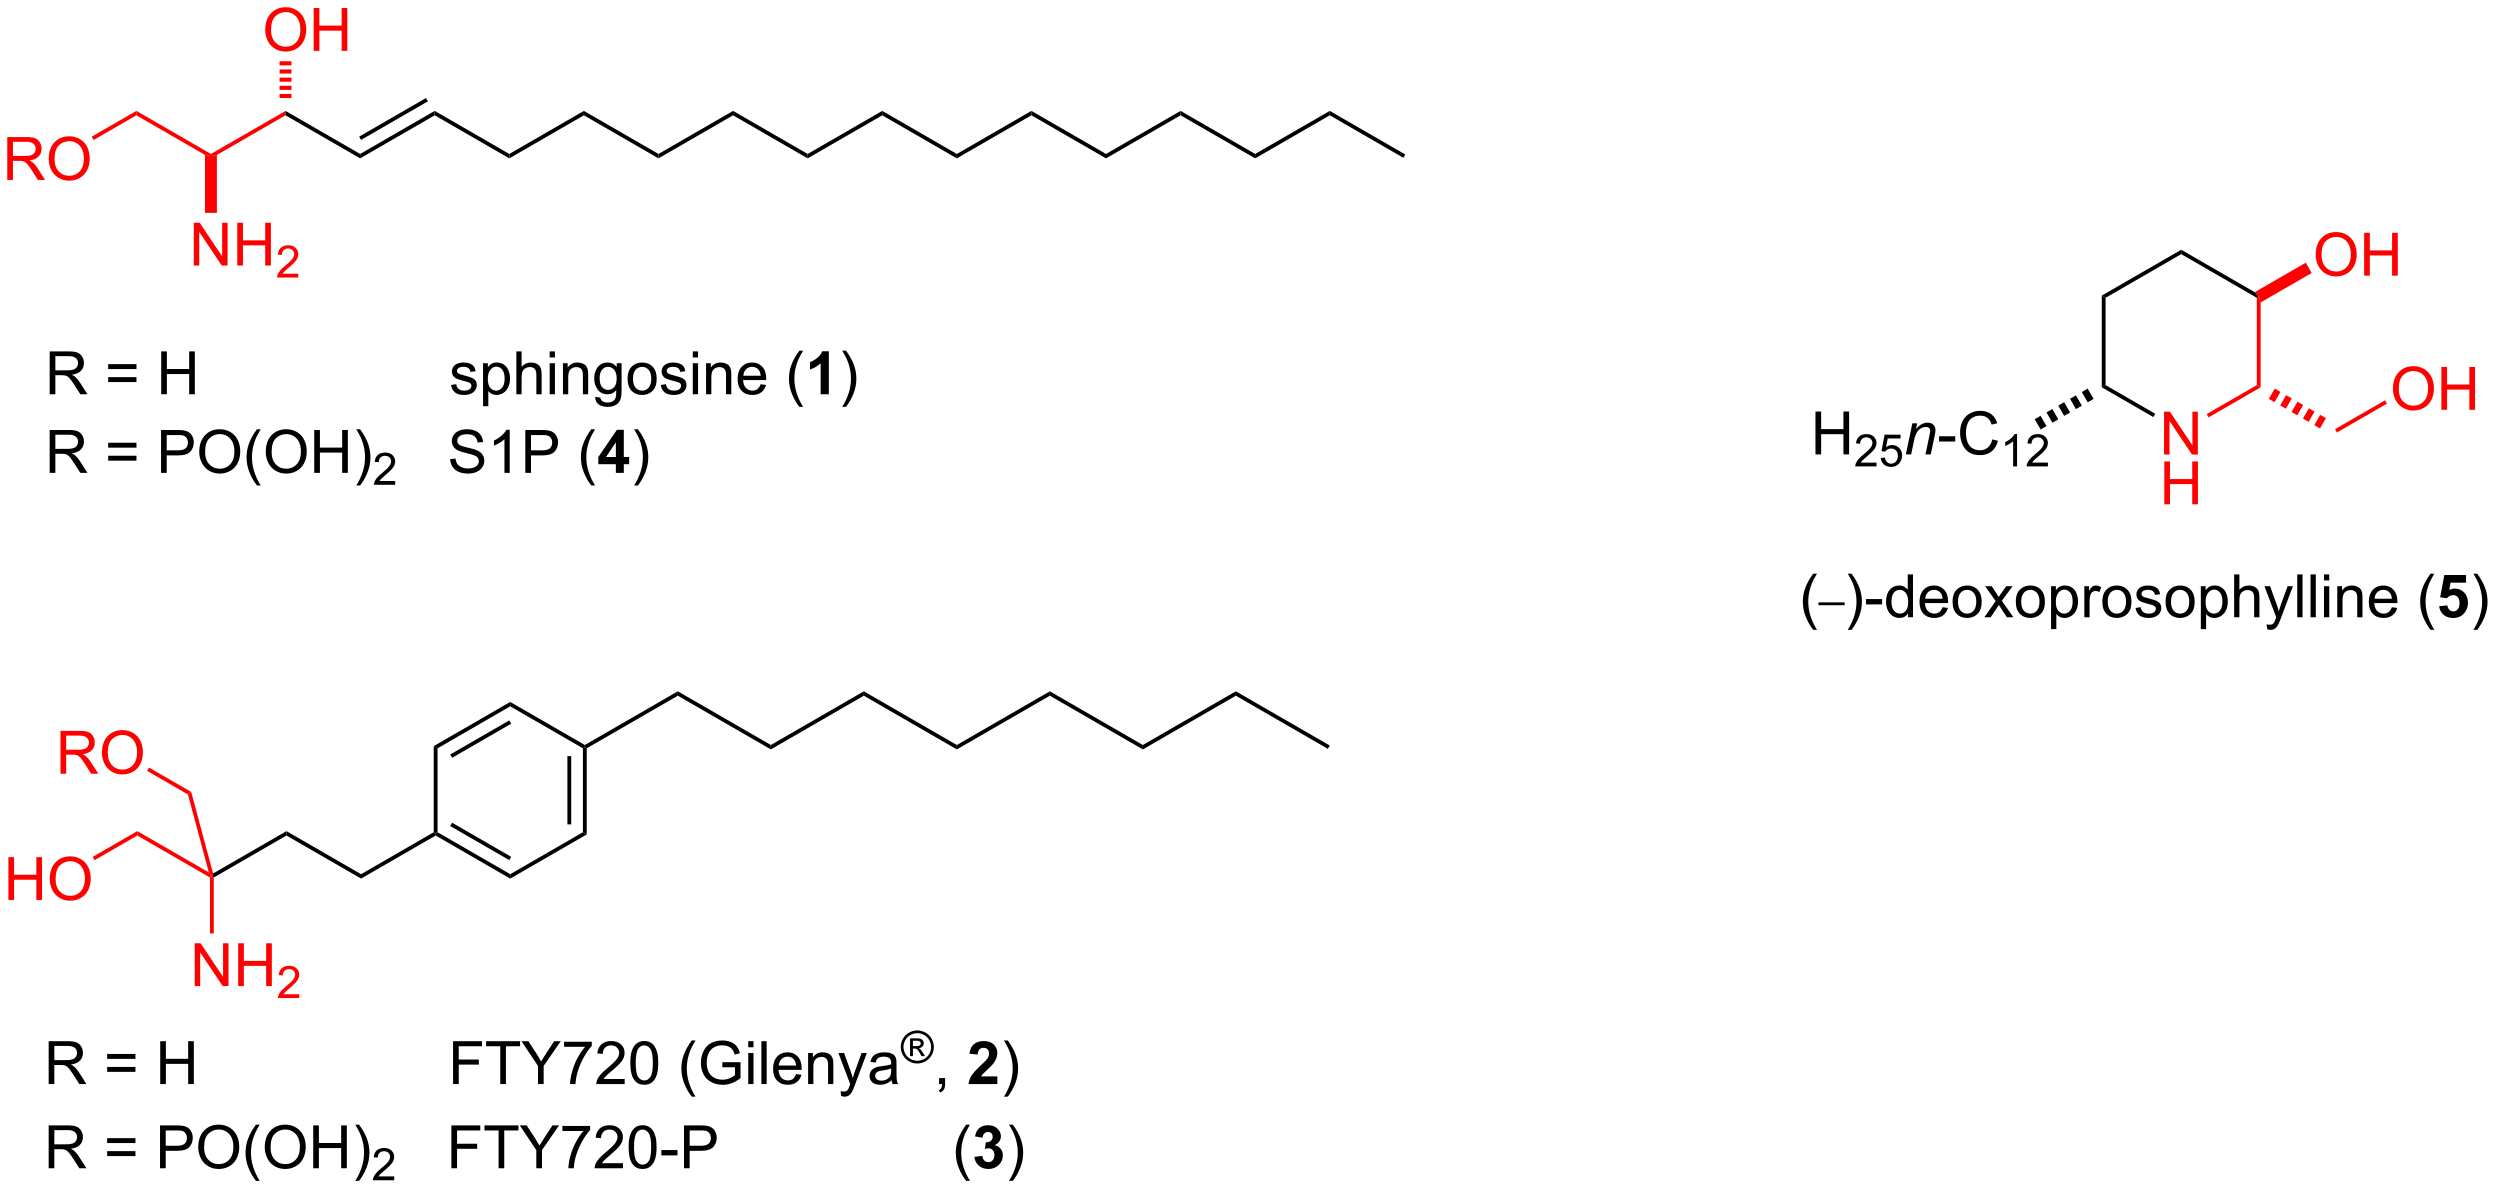 <?xml version="1.0" encoding="UTF-8"?>
<!DOCTYPE svg PUBLIC '-//W3C//DTD SVG 1.0//EN'
          'http://www.w3.org/TR/2001/REC-SVG-20010904/DTD/svg10.dtd'>
<svg stroke-dasharray="none" shape-rendering="auto" xmlns="http://www.w3.org/2000/svg" font-family="'Dialog'" text-rendering="auto" width="458" fill-opacity="1" color-interpolation="auto" color-rendering="auto" preserveAspectRatio="xMidYMid meet" font-size="12px" viewBox="0 0 458 218" fill="black" xmlns:xlink="http://www.w3.org/1999/xlink" stroke="black" image-rendering="auto" stroke-miterlimit="10" stroke-linecap="square" stroke-linejoin="miter" font-style="normal" stroke-width="1" height="218" stroke-dashoffset="0" font-weight="normal" stroke-opacity="1"
><!--Generated by the Batik Graphics2D SVG Generator--><defs id="genericDefs"
  /><g
  ><defs id="defs1"
    ><clipPath clipPathUnits="userSpaceOnUse" id="clipPath1"
      ><path d="M2.321 1.598 L345.226 1.598 L345.226 164.911 L2.321 164.911 L2.321 1.598 Z"
      /></clipPath
      ><clipPath clipPathUnits="userSpaceOnUse" id="clipPath2"
      ><path d="M0.544 18.225 L0.544 176.997 L333.915 176.997 L333.915 18.225 Z"
      /></clipPath
    ></defs
    ><g fill="red" transform="scale(1.333,1.333) translate(-2.321,-1.598) matrix(1.029,0,0,1.029,1.761,-17.148)" stroke="red"
    ><path d="M1.516 42.248 L1.516 36.522 L4.055 36.522 Q4.821 36.522 5.219 36.675 Q5.618 36.829 5.855 37.22 Q6.094 37.61 6.094 38.084 Q6.094 38.694 5.698 39.113 Q5.305 39.53 4.48 39.642 Q4.782 39.788 4.938 39.928 Q5.269 40.233 5.566 40.688 L6.563 42.248 L5.61 42.248 L4.852 41.056 Q4.519 40.54 4.303 40.267 Q4.089 39.993 3.92 39.884 Q3.751 39.774 3.573 39.733 Q3.446 39.704 3.151 39.704 L2.274 39.704 L2.274 42.248 L1.516 42.248 ZM2.274 39.048 L3.901 39.048 Q4.422 39.048 4.714 38.941 Q5.008 38.834 5.159 38.597 Q5.313 38.36 5.313 38.084 Q5.313 37.678 5.016 37.418 Q4.722 37.155 4.086 37.155 L2.274 37.155 L2.274 39.048 ZM7.051 39.459 Q7.051 38.032 7.817 37.228 Q8.582 36.42 9.793 36.42 Q10.585 36.42 11.22 36.8 Q11.859 37.178 12.192 37.855 Q12.528 38.532 12.528 39.392 Q12.528 40.264 12.176 40.952 Q11.825 41.639 11.179 41.993 Q10.536 42.347 9.788 42.347 Q8.981 42.347 8.343 41.957 Q7.707 41.563 7.379 40.889 Q7.051 40.212 7.051 39.459 ZM7.832 39.47 Q7.832 40.506 8.387 41.103 Q8.944 41.696 9.786 41.696 Q10.64 41.696 11.192 41.095 Q11.747 40.493 11.747 39.389 Q11.747 38.688 11.51 38.168 Q11.273 37.647 10.817 37.36 Q10.364 37.071 9.796 37.071 Q8.991 37.071 8.411 37.626 Q7.832 38.178 7.832 39.47 Z" stroke="none" clip-path="url(#clipPath2)"
    /></g
    ><g fill="red" transform="matrix(1.371,0,0,1.371,-0.746,-24.995)" stroke="red"
    ><path d="M13.048 36.939 L12.793 36.497 L18.764 33.049 L18.764 33.639 Z" stroke="none" clip-path="url(#clipPath2)"
    /></g
    ><g fill="red" transform="matrix(1.371,0,0,1.371,-0.746,-24.995)" stroke="red"
    ><path d="M18.764 33.639 L18.764 33.049 L28.731 38.804 L28.731 39.098 L27.938 38.935 Z" stroke="none" clip-path="url(#clipPath2)"
    /></g
    ><g fill="red" transform="matrix(1.371,0,0,1.371,-0.746,-24.995)" stroke="red"
    ><path d="M29.525 38.935 L28.731 39.098 L28.731 38.804 L38.698 33.049 L38.698 33.639 Z" stroke="none" clip-path="url(#clipPath2)"
    /></g
    ><g transform="matrix(1.371,0,0,1.371,-0.746,-24.995)"
    ><path d="M38.698 33.639 L38.698 33.049 L48.665 38.804 L48.665 39.393 Z" stroke="none" clip-path="url(#clipPath2)"
    /></g
    ><g transform="matrix(1.371,0,0,1.371,-0.746,-24.995)"
    ><path d="M48.665 39.393 L48.665 38.804 L58.632 33.049 L58.632 33.639 ZM48.792 36.927 L57.723 31.771 L57.468 31.329 L48.537 36.485 Z" stroke="none" clip-path="url(#clipPath2)"
    /></g
    ><g transform="matrix(1.371,0,0,1.371,-0.746,-24.995)"
    ><path d="M58.632 33.639 L58.632 33.049 L68.598 38.804 L68.598 39.393 Z" stroke="none" clip-path="url(#clipPath2)"
    /></g
    ><g transform="matrix(1.371,0,0,1.371,-0.746,-24.995)"
    ><path d="M68.598 39.393 L68.598 38.804 L78.565 33.049 L78.565 33.639 Z" stroke="none" clip-path="url(#clipPath2)"
    /></g
    ><g transform="matrix(1.371,0,0,1.371,-0.746,-24.995)"
    ><path d="M78.565 33.639 L78.565 33.049 L88.532 38.804 L88.532 39.393 Z" stroke="none" clip-path="url(#clipPath2)"
    /></g
    ><g transform="matrix(1.371,0,0,1.371,-0.746,-24.995)"
    ><path d="M88.532 39.393 L88.532 38.804 L98.499 33.049 L98.499 33.639 Z" stroke="none" clip-path="url(#clipPath2)"
    /></g
    ><g transform="matrix(1.371,0,0,1.371,-0.746,-24.995)"
    ><path d="M98.499 33.639 L98.499 33.049 L108.466 38.804 L108.466 39.393 Z" stroke="none" clip-path="url(#clipPath2)"
    /></g
    ><g transform="matrix(1.371,0,0,1.371,-0.746,-24.995)"
    ><path d="M108.466 39.393 L108.466 38.804 L118.432 33.049 L118.432 33.639 Z" stroke="none" clip-path="url(#clipPath2)"
    /></g
    ><g transform="matrix(1.371,0,0,1.371,-0.746,-24.995)"
    ><path d="M118.432 33.639 L118.432 33.049 L128.399 38.804 L128.399 39.393 Z" stroke="none" clip-path="url(#clipPath2)"
    /></g
    ><g transform="matrix(1.371,0,0,1.371,-0.746,-24.995)"
    ><path d="M128.399 39.393 L128.399 38.804 L138.366 33.049 L138.366 33.639 Z" stroke="none" clip-path="url(#clipPath2)"
    /></g
    ><g transform="matrix(1.371,0,0,1.371,-0.746,-24.995)"
    ><path d="M138.366 33.639 L138.366 33.049 L148.333 38.804 L148.333 39.393 Z" stroke="none" clip-path="url(#clipPath2)"
    /></g
    ><g transform="matrix(1.371,0,0,1.371,-0.746,-24.995)"
    ><path d="M148.333 39.393 L148.333 38.804 L158.299 33.049 L158.299 33.639 Z" stroke="none" clip-path="url(#clipPath2)"
    /></g
    ><g transform="matrix(1.371,0,0,1.371,-0.746,-24.995)"
    ><path d="M158.299 33.639 L158.299 33.049 L168.266 38.804 L168.266 39.393 Z" stroke="none" clip-path="url(#clipPath2)"
    /></g
    ><g transform="matrix(1.371,0,0,1.371,-0.746,-24.995)"
    ><path d="M168.266 39.393 L168.266 38.804 L178.233 33.049 L178.233 33.639 Z" stroke="none" clip-path="url(#clipPath2)"
    /></g
    ><g transform="matrix(1.371,0,0,1.371,-0.746,-24.995)"
    ><path d="M178.233 33.639 L178.233 33.049 L188.327 38.877 L188.072 39.319 Z" stroke="none" clip-path="url(#clipPath2)"
    /></g
    ><g fill="red" transform="matrix(1.371,0,0,1.371,-0.746,-24.995)" stroke="red"
    ><path d="M26.441 53.717 L26.441 47.99 L27.219 47.99 L30.227 52.485 L30.227 47.99 L30.954 47.99 L30.954 53.717 L30.175 53.717 L27.167 49.217 L27.167 53.717 L26.441 53.717 ZM32.249 53.717 L32.249 47.99 L33.007 47.99 L33.007 50.342 L35.983 50.342 L35.983 47.99 L36.741 47.99 L36.741 53.717 L35.983 53.717 L35.983 51.017 L33.007 51.017 L33.007 53.717 L32.249 53.717 Z" stroke="none" clip-path="url(#clipPath2)"
    /></g
    ><g fill="red" transform="matrix(1.371,0,0,1.371,-0.746,-24.995)" stroke="red"
    ><path d="M40.407 54.809 L40.407 55.317 L37.568 55.317 Q37.562 55.126 37.63 54.95 Q37.737 54.661 37.976 54.38 Q38.216 54.098 38.667 53.729 Q39.366 53.155 39.612 52.819 Q39.859 52.483 39.859 52.184 Q39.859 51.872 39.634 51.657 Q39.411 51.44 39.05 51.44 Q38.669 51.44 38.441 51.669 Q38.212 51.897 38.21 52.301 L37.667 52.247 Q37.724 51.639 38.087 51.323 Q38.45 51.005 39.062 51.005 Q39.681 51.005 40.04 51.348 Q40.401 51.69 40.401 52.196 Q40.401 52.454 40.296 52.704 Q40.191 52.952 39.944 53.227 Q39.7 53.502 39.132 53.983 Q38.657 54.382 38.523 54.524 Q38.388 54.667 38.3 54.809 L40.407 54.809 Z" stroke="none" clip-path="url(#clipPath2)"
    /></g
    ><g fill="red" transform="matrix(1.371,0,0,1.371,-0.746,-24.995)" stroke="red"
    ><path d="M27.938 38.935 L28.731 39.098 L29.525 38.935 L29.525 46.679 L27.938 46.679 Z" stroke="none" clip-path="url(#clipPath2)"
    /></g
    ><g fill="red" transform="matrix(1.371,0,0,1.371,-0.746,-24.995)" stroke="red"
    ><path d="M35.986 22.236 Q35.986 20.809 36.752 20.005 Q37.517 19.197 38.728 19.197 Q39.52 19.197 40.155 19.577 Q40.793 19.955 41.127 20.632 Q41.463 21.309 41.463 22.169 Q41.463 23.041 41.111 23.728 Q40.76 24.416 40.114 24.77 Q39.47 25.124 38.723 25.124 Q37.916 25.124 37.278 24.734 Q36.642 24.34 36.314 23.666 Q35.986 22.989 35.986 22.236 ZM36.767 22.247 Q36.767 23.283 37.322 23.88 Q37.879 24.473 38.72 24.473 Q39.575 24.473 40.127 23.872 Q40.681 23.27 40.681 22.166 Q40.681 21.465 40.444 20.945 Q40.207 20.424 39.752 20.137 Q39.298 19.848 38.731 19.848 Q37.926 19.848 37.345 20.403 Q36.767 20.955 36.767 22.247 ZM42.461 25.025 L42.461 19.299 L43.219 19.299 L43.219 21.65 L46.196 21.65 L46.196 19.299 L46.953 19.299 L46.953 25.025 L46.196 25.025 L46.196 22.325 L43.219 22.325 L43.219 25.025 L42.461 25.025 Z" stroke="none" clip-path="url(#clipPath2)"
    /></g
    ><g fill="red" transform="matrix(1.371,0,0,1.371,-0.746,-24.995)" stroke="red"
    ><path d="M37.904 31.331 L37.904 30.785 L39.492 30.785 L39.492 31.331 ZM37.904 30.239 L37.904 29.694 L39.492 29.694 L39.492 30.239 ZM37.904 29.148 L37.904 28.602 L39.492 28.602 L39.492 29.148 ZM37.904 28.056 L37.904 27.51 L39.492 27.51 L39.492 28.056 ZM37.904 26.964 L37.904 26.418 L39.492 26.418 L39.492 26.964 Z" stroke="none" clip-path="url(#clipPath2)"
    /></g
    ><g transform="matrix(1.371,0,0,1.371,-0.746,-24.995)"
    ><path d="M7.182 70.915 L7.182 65.188 L9.722 65.188 Q10.487 65.188 10.886 65.342 Q11.284 65.496 11.521 65.886 Q11.761 66.277 11.761 66.751 Q11.761 67.36 11.365 67.779 Q10.972 68.196 10.146 68.308 Q10.448 68.454 10.604 68.595 Q10.935 68.899 11.232 69.355 L12.229 70.915 L11.276 70.915 L10.518 69.722 Q10.185 69.207 9.969 68.933 Q9.755 68.66 9.586 68.55 Q9.417 68.441 9.24 68.399 Q9.112 68.371 8.818 68.371 L7.94 68.371 L7.94 70.915 L7.182 70.915 ZM7.94 67.714 L9.568 67.714 Q10.089 67.714 10.38 67.608 Q10.675 67.501 10.826 67.264 Q10.979 67.027 10.979 66.751 Q10.979 66.345 10.682 66.084 Q10.388 65.821 9.753 65.821 L7.94 65.821 L7.94 67.714 ZM18.779 67.548 L14.998 67.548 L14.998 66.891 L18.779 66.891 L18.779 67.548 ZM18.779 69.285 L14.998 69.285 L14.998 68.628 L18.779 68.628 L18.779 69.285 ZM22.087 70.915 L22.087 65.188 L22.845 65.188 L22.845 67.54 L25.822 67.54 L25.822 65.188 L26.579 65.188 L26.579 70.915 L25.822 70.915 L25.822 68.214 L22.845 68.214 L22.845 70.915 L22.087 70.915 ZM60.811 69.675 L61.507 69.566 Q61.564 69.985 61.832 70.209 Q62.1 70.43 62.58 70.43 Q63.064 70.43 63.298 70.233 Q63.533 70.035 63.533 69.769 Q63.533 69.532 63.327 69.394 Q63.181 69.3 62.608 69.157 Q61.835 68.962 61.535 68.819 Q61.236 68.675 61.082 68.425 Q60.928 68.173 60.928 67.868 Q60.928 67.589 61.053 67.355 Q61.181 67.118 61.4 66.962 Q61.564 66.839 61.848 66.756 Q62.132 66.673 62.455 66.673 Q62.944 66.673 63.311 66.813 Q63.681 66.954 63.856 67.194 Q64.033 67.433 64.1 67.837 L63.413 67.93 Q63.366 67.61 63.139 67.43 Q62.916 67.251 62.507 67.251 Q62.022 67.251 61.814 67.412 Q61.608 67.571 61.608 67.785 Q61.608 67.923 61.694 68.032 Q61.78 68.144 61.962 68.22 Q62.069 68.259 62.585 68.399 Q63.33 68.597 63.624 68.725 Q63.921 68.852 64.087 69.095 Q64.257 69.337 64.257 69.696 Q64.257 70.048 64.051 70.358 Q63.845 70.668 63.457 70.839 Q63.072 71.009 62.585 71.009 Q61.775 71.009 61.35 70.673 Q60.928 70.337 60.811 69.675 ZM65.093 72.506 L65.093 66.766 L65.733 66.766 L65.733 67.305 Q65.96 66.988 66.244 66.832 Q66.53 66.673 66.936 66.673 Q67.468 66.673 67.874 66.946 Q68.28 67.22 68.486 67.717 Q68.694 68.214 68.694 68.808 Q68.694 69.446 68.465 69.957 Q68.236 70.464 67.801 70.738 Q67.366 71.009 66.884 71.009 Q66.533 71.009 66.254 70.86 Q65.975 70.712 65.796 70.485 L65.796 72.506 L65.093 72.506 ZM65.728 68.863 Q65.728 69.665 66.051 70.048 Q66.376 70.43 66.837 70.43 Q67.306 70.43 67.639 70.035 Q67.975 69.636 67.975 68.805 Q67.975 68.011 67.647 67.618 Q67.322 67.222 66.869 67.222 Q66.421 67.222 66.074 67.644 Q65.728 68.063 65.728 68.863 ZM69.542 70.915 L69.542 65.188 L70.245 65.188 L70.245 67.243 Q70.737 66.673 71.487 66.673 Q71.948 66.673 72.287 66.855 Q72.628 67.035 72.774 67.355 Q72.919 67.675 72.919 68.285 L72.919 70.915 L72.216 70.915 L72.216 68.285 Q72.216 67.759 71.987 67.519 Q71.76 67.277 71.341 67.277 Q71.029 67.277 70.753 67.441 Q70.479 67.602 70.362 67.881 Q70.245 68.157 70.245 68.644 L70.245 70.915 L69.542 70.915 ZM73.994 65.996 L73.994 65.188 L74.697 65.188 L74.697 65.996 L73.994 65.996 ZM73.994 70.915 L73.994 66.766 L74.697 66.766 L74.697 70.915 L73.994 70.915 ZM75.768 70.915 L75.768 66.766 L76.401 66.766 L76.401 67.355 Q76.857 66.673 77.722 66.673 Q78.097 66.673 78.409 66.808 Q78.724 66.941 78.88 67.16 Q79.037 67.378 79.099 67.68 Q79.138 67.876 79.138 68.363 L79.138 70.915 L78.435 70.915 L78.435 68.391 Q78.435 67.962 78.352 67.748 Q78.271 67.535 78.063 67.41 Q77.854 67.282 77.573 67.282 Q77.123 67.282 76.797 67.569 Q76.472 67.852 76.472 68.649 L76.472 70.915 L75.768 70.915 ZM80.087 71.259 L80.772 71.36 Q80.814 71.678 81.009 71.821 Q81.272 72.016 81.725 72.016 Q82.212 72.016 82.478 71.821 Q82.744 71.626 82.837 71.274 Q82.892 71.061 82.889 70.371 Q82.428 70.915 81.741 70.915 Q80.884 70.915 80.415 70.298 Q79.947 69.68 79.947 68.816 Q79.947 68.222 80.16 67.722 Q80.376 67.22 80.785 66.946 Q81.194 66.673 81.744 66.673 Q82.478 66.673 82.954 67.266 L82.954 66.766 L83.603 66.766 L83.603 70.352 Q83.603 71.321 83.405 71.725 Q83.21 72.131 82.78 72.365 Q82.353 72.6 81.728 72.6 Q80.986 72.6 80.528 72.264 Q80.072 71.93 80.087 71.259 ZM80.671 68.766 Q80.671 69.582 80.994 69.957 Q81.319 70.332 81.806 70.332 Q82.29 70.332 82.619 69.959 Q82.947 69.587 82.947 68.79 Q82.947 68.027 82.608 67.641 Q82.272 67.253 81.796 67.253 Q81.327 67.253 80.999 67.636 Q80.671 68.016 80.671 68.766 ZM84.404 68.839 Q84.404 67.688 85.044 67.134 Q85.581 66.673 86.349 66.673 Q87.206 66.673 87.748 67.233 Q88.292 67.793 88.292 68.782 Q88.292 69.582 88.05 70.043 Q87.81 70.501 87.352 70.756 Q86.893 71.009 86.349 71.009 Q85.479 71.009 84.94 70.451 Q84.404 69.891 84.404 68.839 ZM85.128 68.839 Q85.128 69.636 85.474 70.035 Q85.823 70.43 86.349 70.43 Q86.873 70.43 87.219 70.032 Q87.568 69.634 87.568 68.816 Q87.568 68.048 87.219 67.652 Q86.87 67.253 86.349 67.253 Q85.823 67.253 85.474 67.649 Q85.128 68.043 85.128 68.839 ZM88.835 69.675 L89.53 69.566 Q89.587 69.985 89.856 70.209 Q90.124 70.43 90.603 70.43 Q91.087 70.43 91.322 70.233 Q91.556 70.035 91.556 69.769 Q91.556 69.532 91.35 69.394 Q91.204 69.3 90.632 69.157 Q89.858 68.962 89.559 68.819 Q89.259 68.675 89.106 68.425 Q88.952 68.173 88.952 67.868 Q88.952 67.589 89.077 67.355 Q89.204 67.118 89.423 66.962 Q89.587 66.839 89.871 66.756 Q90.155 66.673 90.478 66.673 Q90.968 66.673 91.335 66.813 Q91.704 66.954 91.879 67.194 Q92.056 67.433 92.124 67.837 L91.436 67.93 Q91.389 67.61 91.163 67.43 Q90.939 67.251 90.53 67.251 Q90.046 67.251 89.837 67.412 Q89.632 67.571 89.632 67.785 Q89.632 67.923 89.718 68.032 Q89.803 68.144 89.986 68.22 Q90.093 68.259 90.608 68.399 Q91.353 68.597 91.647 68.725 Q91.944 68.852 92.111 69.095 Q92.28 69.337 92.28 69.696 Q92.28 70.048 92.074 70.358 Q91.869 70.668 91.481 70.839 Q91.095 71.009 90.608 71.009 Q89.798 71.009 89.374 70.673 Q88.952 70.337 88.835 69.675 ZM93.119 65.996 L93.119 65.188 L93.822 65.188 L93.822 65.996 L93.119 65.996 ZM93.119 70.915 L93.119 66.766 L93.822 66.766 L93.822 70.915 L93.119 70.915 ZM94.893 70.915 L94.893 66.766 L95.526 66.766 L95.526 67.355 Q95.982 66.673 96.847 66.673 Q97.222 66.673 97.534 66.808 Q97.849 66.941 98.005 67.16 Q98.162 67.378 98.224 67.68 Q98.263 67.876 98.263 68.363 L98.263 70.915 L97.56 70.915 L97.56 68.391 Q97.56 67.962 97.477 67.748 Q97.396 67.535 97.188 67.41 Q96.979 67.282 96.698 67.282 Q96.248 67.282 95.922 67.569 Q95.597 67.852 95.597 68.649 L95.597 70.915 L94.893 70.915 ZM102.181 69.579 L102.908 69.668 Q102.736 70.305 102.27 70.657 Q101.806 71.009 101.085 71.009 Q100.173 71.009 99.639 70.449 Q99.108 69.886 99.108 68.876 Q99.108 67.829 99.647 67.251 Q100.186 66.673 101.046 66.673 Q101.876 66.673 102.403 67.24 Q102.931 67.805 102.931 68.832 Q102.931 68.894 102.928 69.019 L99.835 69.019 Q99.874 69.704 100.22 70.069 Q100.569 70.43 101.087 70.43 Q101.475 70.43 101.749 70.227 Q102.022 70.024 102.181 69.579 ZM99.874 68.441 L102.189 68.441 Q102.142 67.918 101.923 67.657 Q101.587 67.251 101.053 67.251 Q100.569 67.251 100.238 67.576 Q99.908 67.899 99.874 68.441 ZM107.358 72.6 Q106.775 71.865 106.371 70.881 Q105.97 69.894 105.97 68.839 Q105.97 67.91 106.272 67.058 Q106.624 66.071 107.358 65.089 L107.861 65.089 Q107.389 65.902 107.236 66.251 Q106.999 66.79 106.861 67.376 Q106.694 68.105 106.694 68.845 Q106.694 70.722 107.861 72.6 L107.358 72.6 Z" stroke="none" clip-path="url(#clipPath2)"
    /></g
    ><g transform="matrix(1.371,0,0,1.371,-0.746,-24.995)"
    ><path d="M111.298 70.915 L110.202 70.915 L110.202 66.777 Q109.6 67.339 108.783 67.61 L108.783 66.613 Q109.212 66.472 109.715 66.082 Q110.22 65.688 110.408 65.165 L111.298 65.165 L111.298 70.915 Z" stroke="none" clip-path="url(#clipPath2)"
    /></g
    ><g transform="matrix(1.371,0,0,1.371,-0.746,-24.995)"
    ><path d="M113.589 72.6 L113.084 72.6 Q114.253 70.722 114.253 68.845 Q114.253 68.11 114.084 67.386 Q113.951 66.8 113.714 66.261 Q113.56 65.91 113.084 65.089 L113.589 65.089 Q114.323 66.071 114.675 67.058 Q114.974 67.91 114.974 68.839 Q114.974 69.894 114.57 70.881 Q114.167 71.865 113.589 72.6 Z" stroke="none" clip-path="url(#clipPath2)"
    /></g
    ><g transform="matrix(1.371,0,0,1.371,-0.746,-24.995)"
    ><path d="M7.182 81.415 L7.182 75.688 L9.722 75.688 Q10.487 75.688 10.886 75.842 Q11.284 75.996 11.521 76.386 Q11.761 76.777 11.761 77.251 Q11.761 77.86 11.365 78.279 Q10.972 78.696 10.146 78.808 Q10.448 78.954 10.604 79.095 Q10.935 79.399 11.232 79.855 L12.229 81.415 L11.276 81.415 L10.518 80.222 Q10.185 79.707 9.969 79.433 Q9.755 79.16 9.586 79.05 Q9.417 78.941 9.24 78.899 Q9.112 78.871 8.818 78.871 L7.94 78.871 L7.94 81.415 L7.182 81.415 ZM7.94 78.214 L9.568 78.214 Q10.089 78.214 10.38 78.108 Q10.675 78.001 10.826 77.764 Q10.979 77.527 10.979 77.251 Q10.979 76.845 10.682 76.584 Q10.388 76.321 9.753 76.321 L7.94 76.321 L7.94 78.214 ZM18.779 78.048 L14.998 78.048 L14.998 77.391 L18.779 77.391 L18.779 78.048 ZM18.779 79.785 L14.998 79.785 L14.998 79.128 L18.779 79.128 L18.779 79.785 ZM22.064 81.415 L22.064 75.688 L24.225 75.688 Q24.796 75.688 25.095 75.743 Q25.517 75.813 25.801 76.011 Q26.087 76.207 26.262 76.563 Q26.436 76.918 26.436 77.345 Q26.436 78.074 25.97 78.582 Q25.507 79.087 24.291 79.087 L22.822 79.087 L22.822 81.415 L22.064 81.415 ZM22.822 78.41 L24.303 78.41 Q25.038 78.41 25.345 78.136 Q25.655 77.863 25.655 77.368 Q25.655 77.009 25.473 76.753 Q25.291 76.496 24.994 76.415 Q24.803 76.363 24.288 76.363 L22.822 76.363 L22.822 78.41 ZM27.171 78.626 Q27.171 77.199 27.936 76.394 Q28.702 75.587 29.913 75.587 Q30.704 75.587 31.34 75.967 Q31.978 76.345 32.311 77.022 Q32.647 77.699 32.647 78.558 Q32.647 79.43 32.296 80.118 Q31.944 80.805 31.298 81.16 Q30.655 81.514 29.908 81.514 Q29.1 81.514 28.462 81.123 Q27.827 80.73 27.499 80.055 Q27.171 79.378 27.171 78.626 ZM27.952 78.636 Q27.952 79.673 28.507 80.269 Q29.064 80.863 29.905 80.863 Q30.759 80.863 31.311 80.261 Q31.866 79.66 31.866 78.555 Q31.866 77.855 31.629 77.334 Q31.392 76.813 30.936 76.527 Q30.483 76.238 29.916 76.238 Q29.111 76.238 28.53 76.793 Q27.952 77.345 27.952 78.636 ZM34.878 83.1 Q34.294 82.365 33.891 81.381 Q33.49 80.394 33.49 79.339 Q33.49 78.41 33.792 77.558 Q34.143 76.571 34.878 75.589 L35.38 75.589 Q34.909 76.402 34.755 76.751 Q34.518 77.29 34.38 77.876 Q34.214 78.605 34.214 79.345 Q34.214 81.222 35.38 83.1 L34.878 83.1 ZM36.057 78.626 Q36.057 77.199 36.823 76.394 Q37.589 75.587 38.8 75.587 Q39.591 75.587 40.227 75.967 Q40.865 76.345 41.198 77.022 Q41.534 77.699 41.534 78.558 Q41.534 79.43 41.182 80.118 Q40.831 80.805 40.185 81.16 Q39.542 81.514 38.794 81.514 Q37.987 81.514 37.349 81.123 Q36.714 80.73 36.386 80.055 Q36.057 79.378 36.057 78.626 ZM36.839 78.636 Q36.839 79.673 37.393 80.269 Q37.951 80.863 38.792 80.863 Q39.646 80.863 40.198 80.261 Q40.753 79.66 40.753 78.555 Q40.753 77.855 40.516 77.334 Q40.279 76.813 39.823 76.527 Q39.37 76.238 38.802 76.238 Q37.998 76.238 37.417 76.793 Q36.839 77.345 36.839 78.636 ZM42.533 81.415 L42.533 75.688 L43.291 75.688 L43.291 78.04 L46.267 78.04 L46.267 75.688 L47.025 75.688 L47.025 81.415 L46.267 81.415 L46.267 78.714 L43.291 78.714 L43.291 81.415 L42.533 81.415 ZM48.659 83.1 L48.154 83.1 Q49.323 81.222 49.323 79.345 Q49.323 78.61 49.154 77.886 Q49.021 77.3 48.784 76.761 Q48.63 76.41 48.154 75.589 L48.659 75.589 Q49.393 76.571 49.745 77.558 Q50.044 78.41 50.044 79.339 Q50.044 80.394 49.641 81.381 Q49.237 82.365 48.659 83.1 Z" stroke="none" clip-path="url(#clipPath2)"
    /></g
    ><g transform="matrix(1.371,0,0,1.371,-0.746,-24.995)"
    ><path d="M53.355 82.507 L53.355 83.015 L50.515 83.015 Q50.509 82.823 50.578 82.648 Q50.685 82.359 50.923 82.077 Q51.164 81.796 51.615 81.427 Q52.314 80.853 52.56 80.517 Q52.806 80.181 52.806 79.882 Q52.806 79.57 52.581 79.355 Q52.359 79.138 51.998 79.138 Q51.617 79.138 51.388 79.367 Q51.16 79.595 51.158 79.999 L50.615 79.945 Q50.671 79.337 51.035 79.021 Q51.398 78.702 52.009 78.702 Q52.628 78.702 52.988 79.046 Q53.349 79.388 53.349 79.894 Q53.349 80.152 53.244 80.402 Q53.138 80.65 52.892 80.925 Q52.648 81.2 52.08 81.681 Q51.605 82.079 51.47 82.222 Q51.336 82.365 51.248 82.507 L53.355 82.507 Z" stroke="none" clip-path="url(#clipPath2)"
    /></g
    ><g transform="matrix(1.371,0,0,1.371,-0.746,-24.995)"
    ><path d="M60.698 79.574 L61.414 79.511 Q61.463 79.941 61.648 80.217 Q61.836 80.493 62.226 80.662 Q62.617 80.832 63.104 80.832 Q63.539 80.832 63.87 80.704 Q64.203 80.574 64.364 80.35 Q64.526 80.126 64.526 79.86 Q64.526 79.589 64.37 79.389 Q64.213 79.188 63.854 79.05 Q63.625 78.962 62.836 78.772 Q62.047 78.582 61.729 78.415 Q61.32 78.199 61.117 77.881 Q60.916 77.563 60.916 77.168 Q60.916 76.735 61.161 76.358 Q61.409 75.98 61.88 75.785 Q62.354 75.589 62.932 75.589 Q63.57 75.589 64.054 75.795 Q64.541 76.001 64.802 76.399 Q65.065 76.798 65.086 77.3 L64.359 77.355 Q64.299 76.813 63.961 76.537 Q63.625 76.259 62.963 76.259 Q62.276 76.259 61.961 76.511 Q61.648 76.761 61.648 77.118 Q61.648 77.425 61.87 77.626 Q62.088 77.824 63.013 78.035 Q63.937 78.243 64.281 78.399 Q64.781 78.628 65.018 78.983 Q65.258 79.337 65.258 79.798 Q65.258 80.253 64.995 80.66 Q64.734 81.063 64.242 81.29 Q63.752 81.514 63.14 81.514 Q62.362 81.514 61.836 81.287 Q61.312 81.058 61.013 80.605 Q60.713 80.149 60.698 79.574 ZM68.656 81.415 L67.953 81.415 L67.953 76.933 Q67.698 77.175 67.286 77.418 Q66.875 77.66 66.547 77.782 L66.547 77.102 Q67.135 76.824 67.575 76.43 Q68.018 76.035 68.203 75.665 L68.656 75.665 L68.656 81.415 ZM70.741 81.415 L70.741 75.688 L72.902 75.688 Q73.472 75.688 73.772 75.743 Q74.194 75.813 74.478 76.011 Q74.764 76.207 74.939 76.563 Q75.113 76.918 75.113 77.345 Q75.113 78.074 74.647 78.582 Q74.183 79.087 72.967 79.087 L71.499 79.087 L71.499 81.415 L70.741 81.415 ZM71.499 78.41 L72.98 78.41 Q73.715 78.41 74.022 78.136 Q74.332 77.863 74.332 77.368 Q74.332 77.009 74.15 76.753 Q73.967 76.496 73.67 76.415 Q73.48 76.363 72.965 76.363 L71.499 76.363 L71.499 78.41 ZM79.555 83.1 Q78.971 82.365 78.567 81.381 Q78.166 80.394 78.166 79.339 Q78.166 78.41 78.469 77.558 Q78.82 76.571 79.555 75.589 L80.057 75.589 Q79.586 76.402 79.432 76.751 Q79.195 77.29 79.057 77.876 Q78.89 78.605 78.89 79.345 Q78.89 81.222 80.057 83.1 L79.555 83.1 Z" stroke="none" clip-path="url(#clipPath2)"
    /></g
    ><g transform="matrix(1.371,0,0,1.371,-0.746,-24.995)"
    ><path d="M82.838 81.415 L82.838 80.261 L80.495 80.261 L80.495 79.3 L82.979 75.665 L83.901 75.665 L83.901 79.298 L84.612 79.298 L84.612 80.261 L83.901 80.261 L83.901 81.415 L82.838 81.415 ZM82.838 79.298 L82.838 77.339 L81.523 79.298 L82.838 79.298 Z" stroke="none" clip-path="url(#clipPath2)"
    /></g
    ><g transform="matrix(1.371,0,0,1.371,-0.746,-24.995)"
    ><path d="M85.785 83.1 L85.28 83.1 Q86.449 81.222 86.449 79.345 Q86.449 78.61 86.28 77.886 Q86.147 77.3 85.91 76.761 Q85.756 76.41 85.28 75.589 L85.785 75.589 Q86.519 76.571 86.871 77.558 Q87.17 78.41 87.17 79.339 Q87.17 80.394 86.767 81.381 Q86.363 82.365 85.785 83.1 Z" stroke="none" clip-path="url(#clipPath2)"
    /></g
    ><g fill="red" transform="matrix(1.371,0,0,1.371,-0.746,-24.995)" stroke="red"
    ><path d="M1.667 138.489 L1.667 132.763 L2.425 132.763 L2.425 135.114 L5.402 135.114 L5.402 132.763 L6.159 132.763 L6.159 138.489 L5.402 138.489 L5.402 135.789 L2.425 135.789 L2.425 138.489 L1.667 138.489 ZM7.192 135.7 Q7.192 134.273 7.958 133.468 Q8.723 132.661 9.934 132.661 Q10.726 132.661 11.361 133.041 Q11.999 133.419 12.333 134.096 Q12.668 134.773 12.668 135.632 Q12.668 136.505 12.317 137.192 Q11.965 137.88 11.32 138.234 Q10.676 138.588 9.929 138.588 Q9.122 138.588 8.484 138.197 Q7.848 137.804 7.52 137.13 Q7.192 136.453 7.192 135.7 ZM7.973 135.711 Q7.973 136.747 8.528 137.343 Q9.085 137.937 9.926 137.937 Q10.78 137.937 11.333 137.336 Q11.887 136.734 11.887 135.63 Q11.887 134.929 11.65 134.409 Q11.413 133.888 10.958 133.601 Q10.505 133.312 9.937 133.312 Q9.132 133.312 8.551 133.867 Q7.973 134.419 7.973 135.711 Z" stroke="none" clip-path="url(#clipPath2)"
    /></g
    ><g fill="red" transform="matrix(1.371,0,0,1.371,-0.746,-24.995)" stroke="red"
    ><path d="M13.183 133.174 L12.928 132.732 L18.889 129.29 L18.889 129.879 Z" stroke="none" clip-path="url(#clipPath2)"
    /></g
    ><g fill="red" transform="matrix(1.371,0,0,1.371,-0.746,-24.995)" stroke="red"
    ><path d="M18.889 129.879 L18.889 129.29 L28.45 134.81 L28.856 135.339 L28.601 135.487 Z" stroke="none" clip-path="url(#clipPath2)"
    /></g
    ><g transform="matrix(1.371,0,0,1.371,-0.746,-24.995)"
    ><path d="M29.111 135.487 L28.856 135.339 L29.017 134.952 L38.823 129.29 L38.823 129.879 Z" stroke="none" clip-path="url(#clipPath2)"
    /></g
    ><g transform="matrix(1.371,0,0,1.371,-0.746,-24.995)"
    ><path d="M38.823 129.879 L38.823 129.29 L48.79 135.045 L48.79 135.634 Z" stroke="none" clip-path="url(#clipPath2)"
    /></g
    ><g transform="matrix(1.371,0,0,1.371,-0.746,-24.995)"
    ><path d="M48.79 135.634 L48.79 135.045 L58.502 129.438 L58.757 129.585 L58.757 129.879 Z" stroke="none" clip-path="url(#clipPath2)"
    /></g
    ><g fill="red" transform="matrix(1.371,0,0,1.371,-0.746,-24.995)" stroke="red"
    ><path d="M26.566 149.998 L26.566 144.271 L27.344 144.271 L30.352 148.766 L30.352 144.271 L31.079 144.271 L31.079 149.998 L30.3 149.998 L27.292 145.498 L27.292 149.998 L26.566 149.998 ZM32.374 149.998 L32.374 144.271 L33.132 144.271 L33.132 146.623 L36.108 146.623 L36.108 144.271 L36.866 144.271 L36.866 149.998 L36.108 149.998 L36.108 147.297 L33.132 147.297 L33.132 149.998 L32.374 149.998 Z" stroke="none" clip-path="url(#clipPath2)"
    /></g
    ><g fill="red" transform="matrix(1.371,0,0,1.371,-0.746,-24.995)" stroke="red"
    ><path d="M40.532 151.09 L40.532 151.598 L37.693 151.598 Q37.687 151.406 37.755 151.231 Q37.862 150.941 38.101 150.66 Q38.341 150.379 38.792 150.01 Q39.491 149.436 39.737 149.1 Q39.984 148.764 39.984 148.465 Q39.984 148.153 39.759 147.938 Q39.536 147.721 39.175 147.721 Q38.794 147.721 38.566 147.949 Q38.337 148.178 38.335 148.582 L37.792 148.528 Q37.849 147.92 38.212 147.604 Q38.575 147.285 39.187 147.285 Q39.806 147.285 40.165 147.629 Q40.526 147.971 40.526 148.477 Q40.526 148.734 40.421 148.984 Q40.316 149.233 40.069 149.508 Q39.825 149.783 39.257 150.264 Q38.782 150.662 38.648 150.805 Q38.513 150.947 38.425 151.09 L40.532 151.09 Z" stroke="none" clip-path="url(#clipPath2)"
    /></g
    ><g fill="red" transform="matrix(1.371,0,0,1.371,-0.746,-24.995)" stroke="red"
    ><path d="M28.601 135.487 L28.856 135.339 L29.111 135.487 L29.111 142.959 L28.601 142.959 Z" stroke="none" clip-path="url(#clipPath2)"
    /></g
    ><g fill="red" transform="matrix(1.371,0,0,1.371,-0.746,-24.995)" stroke="red"
    ><path d="M29.017 134.952 L28.856 135.339 L28.45 134.81 L25.659 124.391 L26.097 124.055 Z" stroke="none" clip-path="url(#clipPath2)"
    /></g
    ><g fill="red" transform="matrix(1.371,0,0,1.371,-0.746,-24.995)" stroke="red"
    ><path d="M8.629 121.618 L8.629 115.892 L11.168 115.892 Q11.934 115.892 12.332 116.045 Q12.731 116.199 12.968 116.59 Q13.207 116.98 13.207 117.454 Q13.207 118.064 12.812 118.483 Q12.418 118.9 11.593 119.011 Q11.895 119.157 12.051 119.298 Q12.382 119.603 12.679 120.058 L13.676 121.618 L12.723 121.618 L11.965 120.426 Q11.632 119.91 11.416 119.636 Q11.202 119.363 11.033 119.254 Q10.864 119.144 10.687 119.103 Q10.559 119.074 10.265 119.074 L9.387 119.074 L9.387 121.618 L8.629 121.618 ZM9.387 118.418 L11.015 118.418 Q11.536 118.418 11.827 118.311 Q12.121 118.204 12.273 117.967 Q12.426 117.73 12.426 117.454 Q12.426 117.048 12.129 116.788 Q11.835 116.525 11.2 116.525 L9.387 116.525 L9.387 118.418 ZM14.165 118.829 Q14.165 117.402 14.93 116.597 Q15.696 115.79 16.907 115.79 Q17.698 115.79 18.334 116.17 Q18.972 116.548 19.305 117.225 Q19.641 117.902 19.641 118.761 Q19.641 119.634 19.29 120.321 Q18.938 121.009 18.292 121.363 Q17.649 121.717 16.901 121.717 Q16.094 121.717 15.456 121.327 Q14.821 120.933 14.493 120.259 Q14.165 119.582 14.165 118.829 ZM14.946 118.84 Q14.946 119.876 15.5 120.472 Q16.058 121.066 16.899 121.066 Q17.753 121.066 18.305 120.465 Q18.86 119.863 18.86 118.759 Q18.86 118.058 18.623 117.538 Q18.386 117.017 17.93 116.73 Q17.477 116.441 16.909 116.441 Q16.105 116.441 15.524 116.996 Q14.946 117.548 14.946 118.84 Z" stroke="none" clip-path="url(#clipPath2)"
    /></g
    ><g fill="red" transform="matrix(1.371,0,0,1.371,-0.746,-24.995)" stroke="red"
    ><path d="M26.097 124.055 L25.659 124.391 L20.203 121.241 L20.458 120.799 Z" stroke="none" clip-path="url(#clipPath2)"
    /></g
    ><g transform="matrix(1.371,0,0,1.371,-0.746,-24.995)"
    ><path d="M58.757 129.879 L58.757 129.585 L59.012 129.438 L68.723 135.045 L68.723 135.634 ZM60.701 128.61 L68.596 133.168 L68.851 132.726 L60.956 128.168 Z" stroke="none" clip-path="url(#clipPath2)"
    /></g
    ><g transform="matrix(1.371,0,0,1.371,-0.746,-24.995)"
    ><path d="M68.723 135.634 L68.723 135.045 L78.435 129.438 L78.945 129.732 Z" stroke="none" clip-path="url(#clipPath2)"
    /></g
    ><g transform="matrix(1.371,0,0,1.371,-0.746,-24.995)"
    ><path d="M78.945 129.732 L78.435 129.438 L78.435 118.224 L78.69 118.076 L78.945 118.224 ZM76.874 128.389 L76.874 119.272 L76.364 119.272 L76.364 128.389 Z" stroke="none" clip-path="url(#clipPath2)"
    /></g
    ><g transform="matrix(1.371,0,0,1.371,-0.746,-24.995)"
    ><path d="M78.69 117.782 L78.69 118.076 L78.435 118.224 L68.723 112.616 L68.723 112.027 Z" stroke="none" clip-path="url(#clipPath2)"
    /></g
    ><g transform="matrix(1.371,0,0,1.371,-0.746,-24.995)"
    ><path d="M68.723 112.027 L68.723 112.616 L59.012 118.224 L58.502 117.929 ZM68.596 114.493 L60.701 119.051 L60.956 119.493 L68.851 114.935 Z" stroke="none" clip-path="url(#clipPath2)"
    /></g
    ><g transform="matrix(1.371,0,0,1.371,-0.746,-24.995)"
    ><path d="M58.502 117.929 L59.012 118.224 L59.012 129.438 L58.757 129.585 L58.502 129.438 Z" stroke="none" clip-path="url(#clipPath2)"
    /></g
    ><g transform="matrix(1.371,0,0,1.371,-0.746,-24.995)"
    ><path d="M7.048 163.089 L7.048 157.363 L9.587 157.363 Q10.352 157.363 10.751 157.517 Q11.149 157.67 11.386 158.061 Q11.626 158.452 11.626 158.925 Q11.626 159.535 11.23 159.954 Q10.837 160.371 10.011 160.483 Q10.313 160.629 10.47 160.769 Q10.8 161.074 11.097 161.53 L12.095 163.089 L11.141 163.089 L10.383 161.897 Q10.05 161.381 9.834 161.108 Q9.62 160.834 9.451 160.725 Q9.282 160.615 9.105 160.574 Q8.977 160.545 8.683 160.545 L7.805 160.545 L7.805 163.089 L7.048 163.089 ZM7.805 159.889 L9.433 159.889 Q9.954 159.889 10.245 159.782 Q10.54 159.675 10.691 159.438 Q10.845 159.202 10.845 158.925 Q10.845 158.519 10.548 158.259 Q10.253 157.996 9.618 157.996 L7.805 157.996 L7.805 159.889 ZM18.644 159.722 L14.863 159.722 L14.863 159.066 L18.644 159.066 L18.644 159.722 ZM18.644 161.459 L14.863 161.459 L14.863 160.803 L18.644 160.803 L18.644 161.459 ZM21.953 163.089 L21.953 157.363 L22.71 157.363 L22.71 159.714 L25.687 159.714 L25.687 157.363 L26.445 157.363 L26.445 163.089 L25.687 163.089 L25.687 160.389 L22.71 160.389 L22.71 163.089 L21.953 163.089 ZM61.085 163.089 L61.085 157.363 L64.95 157.363 L64.95 158.037 L61.843 158.037 L61.843 159.811 L64.531 159.811 L64.531 160.488 L61.843 160.488 L61.843 163.089 L61.085 163.089 ZM67.391 163.089 L67.391 158.037 L65.503 158.037 L65.503 157.363 L70.042 157.363 L70.042 158.037 L68.149 158.037 L68.149 163.089 L67.391 163.089 ZM72.434 163.089 L72.434 160.662 L70.226 157.363 L71.148 157.363 L72.278 159.089 Q72.591 159.574 72.859 160.058 Q73.117 159.608 73.484 159.045 L74.593 157.363 L75.476 157.363 L73.192 160.662 L73.192 163.089 L72.434 163.089 ZM75.919 158.113 L75.919 157.436 L79.624 157.436 L79.624 157.983 Q79.078 158.566 78.541 159.532 Q78.005 160.496 77.71 161.514 Q77.499 162.233 77.442 163.089 L76.718 163.089 Q76.731 162.412 76.984 161.457 Q77.239 160.498 77.713 159.61 Q78.187 158.722 78.723 158.113 L75.919 158.113 ZM84.016 162.412 L84.016 163.089 L80.23 163.089 Q80.222 162.834 80.313 162.6 Q80.457 162.214 80.774 161.839 Q81.094 161.464 81.696 160.972 Q82.628 160.207 82.957 159.759 Q83.285 159.311 83.285 158.912 Q83.285 158.496 82.985 158.209 Q82.688 157.92 82.207 157.92 Q81.699 157.92 81.394 158.225 Q81.089 158.53 81.087 159.069 L80.363 158.996 Q80.438 158.186 80.923 157.764 Q81.407 157.339 82.222 157.339 Q83.048 157.339 83.527 157.798 Q84.008 158.254 84.008 158.928 Q84.008 159.272 83.868 159.605 Q83.727 159.936 83.399 160.303 Q83.074 160.67 82.316 161.311 Q81.683 161.842 81.503 162.032 Q81.324 162.222 81.207 162.412 L84.016 162.412 ZM84.77 160.264 Q84.77 159.248 84.979 158.631 Q85.187 158.011 85.598 157.675 Q86.013 157.339 86.638 157.339 Q87.098 157.339 87.445 157.524 Q87.794 157.709 88.02 158.061 Q88.247 158.41 88.374 158.912 Q88.505 159.412 88.505 160.264 Q88.505 161.272 88.296 161.892 Q88.091 162.511 87.677 162.85 Q87.265 163.188 86.638 163.188 Q85.809 163.188 85.335 162.592 Q84.77 161.879 84.77 160.264 ZM85.492 160.264 Q85.492 161.675 85.822 162.142 Q86.153 162.608 86.638 162.608 Q87.122 162.608 87.45 162.139 Q87.781 161.67 87.781 160.264 Q87.781 158.85 87.45 158.386 Q87.122 157.92 86.63 157.92 Q86.145 157.92 85.856 158.332 Q85.492 158.855 85.492 160.264 ZM92.981 164.774 Q92.398 164.04 91.994 163.056 Q91.593 162.069 91.593 161.014 Q91.593 160.084 91.895 159.233 Q92.247 158.246 92.981 157.264 L93.484 157.264 Q93.013 158.077 92.859 158.425 Q92.622 158.964 92.484 159.55 Q92.317 160.28 92.317 161.019 Q92.317 162.897 93.484 164.774 L92.981 164.774 ZM97.07 160.842 L97.07 160.17 L99.497 160.168 L99.497 162.293 Q98.937 162.738 98.343 162.964 Q97.749 163.188 97.124 163.188 Q96.281 163.188 95.591 162.827 Q94.903 162.464 94.552 161.782 Q94.2 161.097 94.2 160.254 Q94.2 159.418 94.549 158.694 Q94.898 157.967 95.554 157.615 Q96.21 157.264 97.067 157.264 Q97.687 157.264 98.189 157.467 Q98.692 157.668 98.976 158.027 Q99.263 158.386 99.411 158.964 L98.726 159.152 Q98.598 158.714 98.406 158.464 Q98.216 158.214 97.859 158.063 Q97.505 157.912 97.07 157.912 Q96.552 157.912 96.171 158.071 Q95.794 158.23 95.559 158.488 Q95.328 158.746 95.2 159.053 Q94.981 159.584 94.981 160.207 Q94.981 160.972 95.244 161.488 Q95.507 162.004 96.01 162.254 Q96.515 162.504 97.083 162.504 Q97.575 162.504 98.044 162.313 Q98.513 162.123 98.755 161.91 L98.755 160.842 L97.07 160.842 ZM100.527 158.17 L100.527 157.363 L101.23 157.363 L101.23 158.17 L100.527 158.17 ZM100.527 163.089 L100.527 158.941 L101.23 158.941 L101.23 163.089 L100.527 163.089 ZM102.286 163.089 L102.286 157.363 L102.989 157.363 L102.989 163.089 L102.286 163.089 ZM106.917 161.754 L107.644 161.842 Q107.472 162.48 107.006 162.832 Q106.542 163.183 105.821 163.183 Q104.91 163.183 104.376 162.623 Q103.844 162.061 103.844 161.05 Q103.844 160.004 104.383 159.425 Q104.923 158.847 105.782 158.847 Q106.613 158.847 107.139 159.415 Q107.667 159.98 107.667 161.006 Q107.667 161.069 107.665 161.194 L104.571 161.194 Q104.61 161.879 104.957 162.243 Q105.305 162.605 105.824 162.605 Q106.212 162.605 106.485 162.402 Q106.758 162.199 106.917 161.754 ZM104.61 160.615 L106.925 160.615 Q106.878 160.092 106.66 159.832 Q106.324 159.425 105.79 159.425 Q105.305 159.425 104.975 159.751 Q104.644 160.074 104.61 160.615 ZM108.528 163.089 L108.528 158.941 L109.161 158.941 L109.161 159.53 Q109.617 158.847 110.481 158.847 Q110.856 158.847 111.169 158.983 Q111.484 159.115 111.64 159.334 Q111.796 159.553 111.859 159.855 Q111.898 160.05 111.898 160.537 L111.898 163.089 L111.195 163.089 L111.195 160.566 Q111.195 160.136 111.111 159.923 Q111.031 159.709 110.822 159.584 Q110.614 159.457 110.333 159.457 Q109.882 159.457 109.557 159.743 Q109.231 160.027 109.231 160.824 L109.231 163.089 L108.528 163.089 ZM112.946 164.688 L112.868 164.027 Q113.097 164.089 113.269 164.089 Q113.503 164.089 113.644 164.011 Q113.785 163.933 113.876 163.793 Q113.941 163.688 114.089 163.269 Q114.11 163.212 114.152 163.097 L112.579 158.941 L113.337 158.941 L114.199 161.342 Q114.368 161.8 114.501 162.303 Q114.621 161.819 114.79 161.358 L115.675 158.941 L116.378 158.941 L114.8 163.16 Q114.548 163.845 114.407 164.102 Q114.219 164.449 113.977 164.61 Q113.735 164.774 113.399 164.774 Q113.196 164.774 112.946 164.688 ZM119.683 162.577 Q119.292 162.91 118.93 163.048 Q118.571 163.183 118.157 163.183 Q117.472 163.183 117.105 162.85 Q116.738 162.514 116.738 161.996 Q116.738 161.691 116.876 161.438 Q117.016 161.186 117.24 161.035 Q117.464 160.881 117.746 160.803 Q117.954 160.748 118.371 160.699 Q119.222 160.597 119.626 160.457 Q119.628 160.311 119.628 160.272 Q119.628 159.842 119.43 159.668 Q119.16 159.428 118.628 159.428 Q118.133 159.428 117.897 159.602 Q117.66 159.777 117.548 160.217 L116.86 160.123 Q116.954 159.683 117.167 159.412 Q117.383 159.139 117.79 158.993 Q118.196 158.847 118.73 158.847 Q119.261 158.847 119.592 158.972 Q119.925 159.097 120.082 159.287 Q120.238 159.475 120.3 159.764 Q120.337 159.944 120.337 160.412 L120.337 161.35 Q120.337 162.332 120.381 162.592 Q120.425 162.85 120.558 163.089 L119.824 163.089 Q119.714 162.871 119.683 162.577 ZM119.626 161.006 Q119.243 161.162 118.477 161.272 Q118.042 161.334 117.863 161.412 Q117.683 161.49 117.584 161.642 Q117.488 161.793 117.488 161.975 Q117.488 162.256 117.701 162.444 Q117.915 162.631 118.324 162.631 Q118.73 162.631 119.045 162.454 Q119.363 162.277 119.511 161.967 Q119.626 161.73 119.626 161.264 L119.626 161.006 Z" stroke="none" clip-path="url(#clipPath2)"
    /></g
    ><g transform="matrix(1.371,0,0,1.371,-0.746,-24.995)"
    ><path d="M123.119 155.92 Q123.675 155.92 124.204 156.208 Q124.736 156.493 125.031 157.024 Q125.328 157.555 125.328 158.133 Q125.328 158.704 125.037 159.231 Q124.746 159.758 124.218 160.051 Q123.693 160.342 123.119 160.342 Q122.544 160.342 122.019 160.051 Q121.494 159.758 121.201 159.231 Q120.908 158.704 120.908 158.133 Q120.908 157.555 121.204 157.024 Q121.501 156.493 122.031 156.208 Q122.562 155.92 123.119 155.92 ZM123.119 156.288 Q122.654 156.288 122.212 156.526 Q121.771 156.764 121.521 157.209 Q121.273 157.653 121.273 158.133 Q121.273 158.61 121.517 159.049 Q121.763 159.487 122.203 159.731 Q122.642 159.975 123.119 159.975 Q123.597 159.975 124.037 159.731 Q124.476 159.487 124.718 159.049 Q124.962 158.61 124.962 158.133 Q124.962 157.653 124.714 157.209 Q124.466 156.764 124.023 156.526 Q123.582 156.288 123.119 156.288 ZM122.15 159.354 L122.15 156.975 L122.966 156.975 Q123.386 156.975 123.574 157.042 Q123.761 157.108 123.873 157.272 Q123.984 157.436 123.984 157.62 Q123.984 157.881 123.796 158.075 Q123.611 158.268 123.304 158.292 Q123.429 158.344 123.505 158.417 Q123.65 158.557 123.857 158.889 L124.148 159.354 L123.679 159.354 L123.468 158.979 Q123.218 158.538 123.066 158.426 Q122.96 158.344 122.759 158.344 L122.533 158.344 L122.533 159.354 L122.15 159.354 ZM122.533 158.016 L122.999 158.016 Q123.334 158.016 123.454 157.917 Q123.576 157.817 123.576 157.653 Q123.576 157.547 123.517 157.463 Q123.459 157.379 123.355 157.338 Q123.251 157.297 122.97 157.297 L122.533 157.297 L122.533 158.016 Z" stroke="none" clip-path="url(#clipPath2)"
    /></g
    ><g transform="matrix(1.371,0,0,1.371,-0.746,-24.995)"
    ><path d="M126.03 163.089 L126.03 162.287 L126.832 162.287 L126.832 163.089 Q126.832 163.532 126.676 163.803 Q126.519 164.074 126.178 164.222 L125.983 163.923 Q126.207 163.824 126.311 163.634 Q126.418 163.446 126.428 163.089 L126.03 163.089 Z" stroke="none" clip-path="url(#clipPath2)"
    /></g
    ><g transform="matrix(1.371,0,0,1.371,-0.746,-24.995)"
    ><path d="M133.811 162.069 L133.811 163.089 L129.965 163.089 Q130.027 162.511 130.34 161.993 Q130.652 161.475 131.574 160.621 Q132.316 159.928 132.483 159.683 Q132.709 159.342 132.709 159.011 Q132.709 158.644 132.512 158.446 Q132.316 158.248 131.967 158.248 Q131.624 158.248 131.42 158.457 Q131.217 158.662 131.186 159.144 L130.092 159.035 Q130.191 158.129 130.707 157.735 Q131.222 157.339 131.996 157.339 Q132.842 157.339 133.327 157.798 Q133.811 158.254 133.811 158.933 Q133.811 159.319 133.673 159.67 Q133.535 160.019 133.233 160.402 Q133.035 160.655 132.514 161.131 Q131.996 161.608 131.855 161.764 Q131.717 161.92 131.631 162.069 L133.811 162.069 Z" stroke="none" clip-path="url(#clipPath2)"
    /></g
    ><g transform="matrix(1.371,0,0,1.371,-0.746,-24.995)"
    ><path d="M135.203 164.774 L134.698 164.774 Q135.867 162.897 135.867 161.019 Q135.867 160.285 135.698 159.561 Q135.565 158.975 135.328 158.436 Q135.174 158.084 134.698 157.264 L135.203 157.264 Q135.937 158.246 136.289 159.233 Q136.588 160.084 136.588 161.014 Q136.588 162.069 136.185 163.056 Q135.781 164.04 135.203 164.774 Z" stroke="none" clip-path="url(#clipPath2)"
    /></g
    ><g transform="matrix(1.371,0,0,1.371,-0.746,-24.995)"
    ><path d="M7.048 174.339 L7.048 168.613 L9.587 168.613 Q10.352 168.613 10.751 168.767 Q11.149 168.92 11.386 169.311 Q11.626 169.702 11.626 170.175 Q11.626 170.785 11.23 171.204 Q10.837 171.621 10.011 171.733 Q10.313 171.879 10.47 172.019 Q10.8 172.324 11.097 172.78 L12.095 174.339 L11.141 174.339 L10.383 173.147 Q10.05 172.631 9.834 172.358 Q9.62 172.084 9.451 171.975 Q9.282 171.865 9.105 171.824 Q8.977 171.795 8.683 171.795 L7.805 171.795 L7.805 174.339 L7.048 174.339 ZM7.805 171.139 L9.433 171.139 Q9.954 171.139 10.245 171.032 Q10.54 170.925 10.691 170.688 Q10.845 170.452 10.845 170.175 Q10.845 169.769 10.548 169.509 Q10.253 169.246 9.618 169.246 L7.805 169.246 L7.805 171.139 ZM18.644 170.972 L14.863 170.972 L14.863 170.316 L18.644 170.316 L18.644 170.972 ZM18.644 172.709 L14.863 172.709 L14.863 172.053 L18.644 172.053 L18.644 172.709 ZM21.929 174.339 L21.929 168.613 L24.091 168.613 Q24.661 168.613 24.96 168.668 Q25.382 168.738 25.666 168.936 Q25.953 169.131 26.127 169.488 Q26.302 169.842 26.302 170.269 Q26.302 170.998 25.835 171.506 Q25.372 172.011 24.156 172.011 L22.687 172.011 L22.687 174.339 L21.929 174.339 ZM22.687 171.334 L24.169 171.334 Q24.903 171.334 25.21 171.061 Q25.52 170.787 25.52 170.293 Q25.52 169.933 25.338 169.678 Q25.156 169.42 24.859 169.339 Q24.669 169.287 24.153 169.287 L22.687 169.287 L22.687 171.334 ZM27.036 171.55 Q27.036 170.123 27.802 169.319 Q28.567 168.511 29.778 168.511 Q30.57 168.511 31.205 168.892 Q31.843 169.269 32.176 169.946 Q32.513 170.623 32.513 171.483 Q32.513 172.355 32.161 173.043 Q31.809 173.73 31.163 174.084 Q30.52 174.438 29.773 174.438 Q28.966 174.438 28.328 174.048 Q27.692 173.655 27.364 172.98 Q27.036 172.303 27.036 171.55 ZM27.817 171.561 Q27.817 172.597 28.372 173.194 Q28.929 173.787 29.77 173.787 Q30.624 173.787 31.177 173.186 Q31.731 172.584 31.731 171.48 Q31.731 170.78 31.494 170.259 Q31.257 169.738 30.802 169.452 Q30.348 169.162 29.781 169.162 Q28.976 169.162 28.395 169.717 Q27.817 170.269 27.817 171.561 ZM34.743 176.024 Q34.16 175.29 33.756 174.306 Q33.355 173.319 33.355 172.264 Q33.355 171.334 33.657 170.483 Q34.008 169.496 34.743 168.514 L35.245 168.514 Q34.774 169.327 34.62 169.675 Q34.383 170.214 34.245 170.8 Q34.079 171.53 34.079 172.269 Q34.079 174.147 35.245 176.024 L34.743 176.024 ZM35.923 171.55 Q35.923 170.123 36.688 169.319 Q37.454 168.511 38.665 168.511 Q39.456 168.511 40.092 168.892 Q40.73 169.269 41.063 169.946 Q41.399 170.623 41.399 171.483 Q41.399 172.355 41.048 173.043 Q40.696 173.73 40.05 174.084 Q39.407 174.438 38.66 174.438 Q37.852 174.438 37.214 174.048 Q36.579 173.655 36.251 172.98 Q35.923 172.303 35.923 171.55 ZM36.704 171.561 Q36.704 172.597 37.258 173.194 Q37.816 173.787 38.657 173.787 Q39.511 173.787 40.063 173.186 Q40.618 172.584 40.618 171.48 Q40.618 170.78 40.381 170.259 Q40.144 169.738 39.688 169.452 Q39.235 169.162 38.667 169.162 Q37.863 169.162 37.282 169.717 Q36.704 170.269 36.704 171.561 ZM42.398 174.339 L42.398 168.613 L43.156 168.613 L43.156 170.964 L46.132 170.964 L46.132 168.613 L46.89 168.613 L46.89 174.339 L46.132 174.339 L46.132 171.639 L43.156 171.639 L43.156 174.339 L42.398 174.339 ZM48.524 176.024 L48.019 176.024 Q49.188 174.147 49.188 172.269 Q49.188 171.535 49.019 170.811 Q48.886 170.225 48.649 169.686 Q48.495 169.334 48.019 168.514 L48.524 168.514 Q49.258 169.496 49.61 170.483 Q49.91 171.334 49.91 172.264 Q49.91 173.319 49.506 174.306 Q49.102 175.29 48.524 176.024 Z" stroke="none" clip-path="url(#clipPath2)"
    /></g
    ><g transform="matrix(1.371,0,0,1.371,-0.746,-24.995)"
    ><path d="M53.22 175.432 L53.22 175.94 L50.38 175.94 Q50.374 175.748 50.443 175.572 Q50.55 175.283 50.788 175.002 Q51.029 174.721 51.48 174.352 Q52.179 173.777 52.425 173.441 Q52.671 173.106 52.671 172.807 Q52.671 172.494 52.447 172.279 Q52.224 172.062 51.863 172.062 Q51.482 172.062 51.253 172.291 Q51.025 172.52 51.023 172.924 L50.48 172.869 Q50.536 172.262 50.9 171.945 Q51.263 171.627 51.874 171.627 Q52.493 171.627 52.853 171.971 Q53.214 172.312 53.214 172.818 Q53.214 173.076 53.109 173.326 Q53.003 173.574 52.757 173.85 Q52.513 174.125 51.945 174.606 Q51.47 175.004 51.335 175.147 Q51.201 175.289 51.113 175.432 L53.22 175.432 Z" stroke="none" clip-path="url(#clipPath2)"
    /></g
    ><g transform="matrix(1.371,0,0,1.371,-0.746,-24.995)"
    ><path d="M60.86 174.339 L60.86 168.613 L64.724 168.613 L64.724 169.287 L61.618 169.287 L61.618 171.061 L64.305 171.061 L64.305 171.738 L61.618 171.738 L61.618 174.339 L60.86 174.339 ZM67.166 174.339 L67.166 169.287 L65.278 169.287 L65.278 168.613 L69.817 168.613 L69.817 169.287 L67.924 169.287 L67.924 174.339 L67.166 174.339 ZM72.209 174.339 L72.209 171.912 L70 168.613 L70.922 168.613 L72.052 170.339 Q72.365 170.824 72.633 171.308 Q72.891 170.858 73.258 170.295 L74.368 168.613 L75.25 168.613 L72.967 171.912 L72.967 174.339 L72.209 174.339 ZM75.693 169.363 L75.693 168.686 L79.399 168.686 L79.399 169.233 Q78.852 169.816 78.316 170.782 Q77.779 171.746 77.485 172.764 Q77.274 173.483 77.217 174.339 L76.493 174.339 Q76.506 173.662 76.758 172.707 Q77.013 171.748 77.487 170.86 Q77.961 169.972 78.498 169.363 L75.693 169.363 ZM83.791 173.662 L83.791 174.339 L80.004 174.339 Q79.996 174.084 80.088 173.85 Q80.231 173.464 80.549 173.089 Q80.869 172.714 81.471 172.222 Q82.403 171.457 82.731 171.009 Q83.059 170.561 83.059 170.162 Q83.059 169.746 82.76 169.459 Q82.463 169.17 81.981 169.17 Q81.473 169.17 81.168 169.475 Q80.864 169.78 80.861 170.319 L80.137 170.246 Q80.213 169.436 80.697 169.014 Q81.181 168.589 81.996 168.589 Q82.822 168.589 83.301 169.048 Q83.783 169.504 83.783 170.178 Q83.783 170.522 83.642 170.855 Q83.502 171.186 83.174 171.553 Q82.848 171.92 82.09 172.561 Q81.457 173.092 81.278 173.282 Q81.098 173.472 80.981 173.662 L83.791 173.662 ZM84.545 171.514 Q84.545 170.498 84.753 169.881 Q84.961 169.261 85.373 168.925 Q85.787 168.589 86.412 168.589 Q86.873 168.589 87.219 168.774 Q87.568 168.959 87.795 169.311 Q88.021 169.66 88.149 170.162 Q88.279 170.662 88.279 171.514 Q88.279 172.522 88.071 173.142 Q87.865 173.761 87.451 174.1 Q87.04 174.438 86.412 174.438 Q85.584 174.438 85.11 173.842 Q84.545 173.129 84.545 171.514 ZM85.266 171.514 Q85.266 172.925 85.597 173.392 Q85.927 173.858 86.412 173.858 Q86.896 173.858 87.224 173.389 Q87.555 172.92 87.555 171.514 Q87.555 170.1 87.224 169.636 Q86.896 169.17 86.404 169.17 Q85.92 169.17 85.631 169.582 Q85.266 170.105 85.266 171.514 ZM88.916 172.621 L88.916 171.912 L91.075 171.912 L91.075 172.621 L88.916 172.621 ZM91.942 174.339 L91.942 168.613 L94.103 168.613 Q94.674 168.613 94.973 168.668 Q95.395 168.738 95.679 168.936 Q95.965 169.131 96.14 169.488 Q96.314 169.842 96.314 170.269 Q96.314 170.998 95.848 171.506 Q95.385 172.011 94.168 172.011 L92.7 172.011 L92.7 174.339 L91.942 174.339 ZM92.7 171.334 L94.181 171.334 Q94.916 171.334 95.223 171.061 Q95.533 170.787 95.533 170.293 Q95.533 169.933 95.351 169.678 Q95.168 169.42 94.871 169.339 Q94.681 169.287 94.166 169.287 L92.7 169.287 L92.7 171.334 ZM129.65 176.024 Q129.067 175.29 128.663 174.306 Q128.262 173.319 128.262 172.264 Q128.262 171.334 128.564 170.483 Q128.916 169.496 129.65 168.514 L130.153 168.514 Q129.681 169.327 129.528 169.675 Q129.291 170.214 129.153 170.8 Q128.986 171.53 128.986 172.269 Q128.986 174.147 130.153 176.024 L129.65 176.024 Z" stroke="none" clip-path="url(#clipPath2)"
    /></g
    ><g transform="matrix(1.371,0,0,1.371,-0.746,-24.995)"
    ><path d="M130.744 172.819 L131.806 172.691 Q131.856 173.097 132.077 173.313 Q132.301 173.527 132.619 173.527 Q132.957 173.527 133.189 173.269 Q133.424 173.011 133.424 172.574 Q133.424 172.16 133.2 171.918 Q132.978 171.675 132.658 171.675 Q132.447 171.675 132.153 171.756 L132.275 170.863 Q132.72 170.873 132.955 170.67 Q133.189 170.464 133.189 170.123 Q133.189 169.834 133.017 169.662 Q132.845 169.49 132.559 169.49 Q132.278 169.49 132.077 169.686 Q131.879 169.881 131.838 170.256 L130.825 170.084 Q130.931 169.566 131.142 169.256 Q131.356 168.944 131.736 168.767 Q132.119 168.589 132.59 168.589 Q133.4 168.589 133.887 169.105 Q134.291 169.527 134.291 170.058 Q134.291 170.811 133.465 171.261 Q133.957 171.365 134.252 171.733 Q134.549 172.1 134.549 172.621 Q134.549 173.373 133.996 173.907 Q133.447 174.438 132.627 174.438 Q131.848 174.438 131.335 173.99 Q130.825 173.543 130.744 172.819 Z" stroke="none" clip-path="url(#clipPath2)"
    /></g
    ><g transform="matrix(1.371,0,0,1.371,-0.746,-24.995)"
    ><path d="M135.881 176.024 L135.375 176.024 Q136.545 174.147 136.545 172.269 Q136.545 171.535 136.375 170.811 Q136.243 170.225 136.006 169.686 Q135.852 169.334 135.375 168.514 L135.881 168.514 Q136.615 169.496 136.966 170.483 Q137.266 171.334 137.266 172.264 Q137.266 173.319 136.862 174.306 Q136.459 175.29 135.881 176.024 Z" stroke="none" clip-path="url(#clipPath2)"
    /></g
    ><g fill="red" transform="matrix(1.371,0,0,1.371,-0.746,-24.995)" stroke="red"
    ><path d="M289.717 78.971 L289.717 73.244 L290.496 73.244 L293.504 77.739 L293.504 73.244 L294.23 73.244 L294.23 78.971 L293.452 78.971 L290.444 74.471 L290.444 78.971 L289.717 78.971 Z" stroke="none" clip-path="url(#clipPath2)"
    /></g
    ><g fill="red" transform="matrix(1.371,0,0,1.371,-0.746,-24.995)" stroke="red"
    ><path d="M289.749 85.621 L289.749 79.894 L290.506 79.894 L290.506 82.246 L293.483 82.246 L293.483 79.894 L294.241 79.894 L294.241 85.621 L293.483 85.621 L293.483 82.92 L290.506 82.92 L290.506 85.621 L289.749 85.621 Z" stroke="none" clip-path="url(#clipPath2)"
    /></g
    ><g transform="matrix(1.371,0,0,1.371,-0.746,-24.995)"
    ><path d="M281.394 57.731 L281.904 58.025 L281.904 69.693 L281.394 69.987 Z" stroke="none" clip-path="url(#clipPath2)"
    /></g
    ><g transform="matrix(1.371,0,0,1.371,-0.746,-24.995)"
    ><path d="M281.394 69.987 L281.904 69.693 L288.541 73.525 L288.286 73.966 Z" stroke="none" clip-path="url(#clipPath2)"
    /></g
    ><g fill="red" transform="matrix(1.371,0,0,1.371,-0.746,-24.995)" stroke="red"
    ><path d="M295.664 74.004 L295.409 73.562 L302.112 69.693 L302.622 69.987 Z" stroke="none" clip-path="url(#clipPath2)"
    /></g
    ><g fill="red" transform="matrix(1.371,0,0,1.371,-0.746,-24.995)" stroke="red"
    ><path d="M302.622 69.987 L302.112 69.693 L302.112 58.025 L302.367 57.878 L302.622 58.647 Z" stroke="none" clip-path="url(#clipPath2)"
    /></g
    ><g transform="matrix(1.371,0,0,1.371,-0.746,-24.995)"
    ><path d="M301.829 57.273 L302.367 57.878 L302.112 58.025 L292.008 52.192 L292.008 51.603 Z" stroke="none" clip-path="url(#clipPath2)"
    /></g
    ><g transform="matrix(1.371,0,0,1.371,-0.746,-24.995)"
    ><path d="M292.008 51.603 L292.008 52.192 L281.904 58.025 L281.394 57.731 Z" stroke="none" clip-path="url(#clipPath2)"
    /></g
    ><g fill="red" transform="matrix(1.371,0,0,1.371,-0.746,-24.995)" stroke="red"
    ><path d="M309.978 52.279 Q309.978 50.852 310.744 50.047 Q311.51 49.24 312.721 49.24 Q313.512 49.24 314.148 49.62 Q314.786 49.998 315.119 50.675 Q315.455 51.352 315.455 52.211 Q315.455 53.084 315.103 53.771 Q314.752 54.459 314.106 54.813 Q313.463 55.167 312.715 55.167 Q311.908 55.167 311.27 54.776 Q310.635 54.383 310.307 53.709 Q309.978 53.032 309.978 52.279 ZM310.76 52.289 Q310.76 53.326 311.314 53.922 Q311.872 54.516 312.713 54.516 Q313.567 54.516 314.119 53.914 Q314.674 53.313 314.674 52.209 Q314.674 51.508 314.437 50.987 Q314.2 50.466 313.744 50.18 Q313.291 49.891 312.723 49.891 Q311.918 49.891 311.338 50.446 Q310.76 50.998 310.76 52.289 ZM316.454 55.068 L316.454 49.341 L317.212 49.341 L317.212 51.693 L320.188 51.693 L320.188 49.341 L320.946 49.341 L320.946 55.068 L320.188 55.068 L320.188 52.367 L317.212 52.367 L317.212 55.068 L316.454 55.068 Z" stroke="none" clip-path="url(#clipPath2)"
    /></g
    ><g fill="red" transform="matrix(1.371,0,0,1.371,-0.746,-24.995)" stroke="red"
    ><path d="M302.622 58.647 L302.367 57.878 L301.829 57.273 L308.652 53.333 L309.446 54.708 Z" stroke="none" clip-path="url(#clipPath2)"
    /></g
    ><g fill="red" transform="matrix(1.371,0,0,1.371,-0.746,-24.995)" stroke="red"
    ><path d="M304.507 70.159 L305.267 70.597 L304.473 71.972 L303.713 71.534 ZM306.026 71.036 L306.786 71.475 L305.992 72.849 L305.233 72.411 ZM307.546 71.913 L308.305 72.352 L307.512 73.727 L306.752 73.288 ZM309.065 72.79 L309.825 73.229 L309.031 74.604 L308.272 74.165 ZM310.585 73.668 L311.344 74.106 L310.551 75.481 L309.791 75.042 Z" stroke="none" clip-path="url(#clipPath2)"
    /></g
    ><g transform="matrix(1.371,0,0,1.371,-0.746,-24.995)"
    ><path d="M243.137 78.95 L243.137 73.223 L243.895 73.223 L243.895 75.575 L246.872 75.575 L246.872 73.223 L247.63 73.223 L247.63 78.95 L246.872 78.95 L246.872 76.249 L243.895 76.249 L243.895 78.95 L243.137 78.95 Z" stroke="none" clip-path="url(#clipPath2)"
    /></g
    ><g transform="matrix(1.371,0,0,1.371,-0.746,-24.995)"
    ><path d="M251.296 80.042 L251.296 80.55 L248.456 80.55 Q248.45 80.359 248.518 80.183 Q248.626 79.894 248.864 79.612 Q249.104 79.331 249.555 78.962 Q250.255 78.388 250.501 78.052 Q250.747 77.716 250.747 77.417 Q250.747 77.105 250.522 76.89 Q250.3 76.673 249.938 76.673 Q249.557 76.673 249.329 76.902 Q249.1 77.13 249.098 77.534 L248.555 77.48 Q248.612 76.872 248.975 76.556 Q249.339 76.237 249.95 76.237 Q250.569 76.237 250.929 76.581 Q251.29 76.923 251.29 77.429 Q251.29 77.687 251.184 77.937 Q251.079 78.185 250.833 78.46 Q250.589 78.736 250.02 79.216 Q249.546 79.615 249.411 79.757 Q249.276 79.9 249.188 80.042 L251.296 80.042 ZM251.861 79.425 L252.414 79.378 Q252.476 79.782 252.699 79.986 Q252.924 80.189 253.24 80.189 Q253.621 80.189 253.885 79.902 Q254.148 79.615 254.148 79.14 Q254.148 78.689 253.894 78.429 Q253.642 78.167 253.232 78.167 Q252.976 78.167 252.771 78.284 Q252.566 78.4 252.449 78.583 L251.955 78.519 L252.371 76.314 L254.506 76.314 L254.506 76.818 L252.793 76.818 L252.56 77.972 Q252.947 77.702 253.373 77.702 Q253.935 77.702 254.322 78.093 Q254.709 78.482 254.709 79.093 Q254.709 79.677 254.369 80.101 Q253.955 80.624 253.24 80.624 Q252.654 80.624 252.283 80.296 Q251.914 79.966 251.861 79.425 Z" stroke="none" clip-path="url(#clipPath2)"
    /></g
    ><g transform="matrix(1.371,0,0,1.371,-0.746,-24.995)"
    ><path d="M255.214 78.95 L256.081 74.802 L256.722 74.802 L256.57 75.523 Q256.987 75.098 257.349 74.903 Q257.714 74.708 258.094 74.708 Q258.597 74.708 258.883 74.981 Q259.172 75.255 259.172 75.71 Q259.172 75.942 259.07 76.437 L258.542 78.95 L257.836 78.95 L258.386 76.32 Q258.469 75.937 258.469 75.755 Q258.469 75.546 258.326 75.419 Q258.183 75.288 257.914 75.288 Q257.37 75.288 256.945 75.679 Q256.524 76.07 256.323 77.02 L255.922 78.95 L255.214 78.95 Z" stroke="none" clip-path="url(#clipPath2)"
    /></g
    ><g transform="matrix(1.371,0,0,1.371,-0.746,-24.995)"
    ><path d="M259.652 77.231 L259.652 76.523 L261.811 76.523 L261.811 77.231 L259.652 77.231 ZM266.764 76.942 L267.522 77.132 Q267.285 78.067 266.666 78.559 Q266.046 79.049 265.152 79.049 Q264.225 79.049 263.645 78.671 Q263.067 78.294 262.762 77.58 Q262.46 76.864 262.46 76.044 Q262.46 75.148 262.801 74.484 Q263.145 73.817 263.775 73.471 Q264.405 73.124 265.163 73.124 Q266.022 73.124 266.608 73.562 Q267.194 73.999 267.426 74.794 L266.679 74.968 Q266.481 74.343 266.1 74.059 Q265.723 73.773 265.147 73.773 Q264.488 73.773 264.043 74.091 Q263.6 74.406 263.421 74.94 Q263.241 75.473 263.241 76.038 Q263.241 76.77 263.455 77.315 Q263.668 77.859 264.116 78.13 Q264.567 78.398 265.09 78.398 Q265.725 78.398 266.166 78.031 Q266.608 77.663 266.764 76.942 Z" stroke="none" clip-path="url(#clipPath2)"
    /></g
    ><g transform="matrix(1.371,0,0,1.371,-0.746,-24.995)"
    ><path d="M270.075 80.55 L269.548 80.55 L269.548 77.189 Q269.356 77.37 269.048 77.552 Q268.739 77.734 268.493 77.825 L268.493 77.316 Q268.934 77.107 269.264 76.812 Q269.596 76.515 269.735 76.237 L270.075 76.237 L270.075 80.55 ZM274.197 80.042 L274.197 80.55 L271.357 80.55 Q271.351 80.359 271.42 80.183 Q271.527 79.894 271.765 79.612 Q272.006 79.331 272.457 78.962 Q273.156 78.388 273.402 78.052 Q273.648 77.716 273.648 77.417 Q273.648 77.105 273.424 76.89 Q273.201 76.673 272.84 76.673 Q272.459 76.673 272.23 76.902 Q272.002 77.13 272 77.534 L271.457 77.48 Q271.514 76.872 271.877 76.556 Q272.24 76.237 272.851 76.237 Q273.471 76.237 273.83 76.581 Q274.191 76.923 274.191 77.429 Q274.191 77.687 274.086 77.937 Q273.98 78.185 273.734 78.46 Q273.49 78.736 272.922 79.216 Q272.447 79.615 272.312 79.757 Q272.178 79.9 272.09 80.042 L274.197 80.042 Z" stroke="none" clip-path="url(#clipPath2)"
    /></g
    ><g transform="matrix(1.371,0,0,1.371,-0.746,-24.995)"
    ><path d="M280.303 71.534 L279.516 71.988 L278.722 70.613 L279.509 70.159 ZM278.729 72.442 L277.943 72.896 L277.149 71.521 L277.936 71.067 ZM277.156 73.35 L276.37 73.804 L275.576 72.43 L276.363 71.975 ZM275.583 74.258 L274.796 74.713 L274.003 73.338 L274.789 72.884 ZM274.01 75.167 L273.223 75.621 L272.429 74.246 L273.216 73.792 Z" stroke="none" clip-path="url(#clipPath2)"
    /></g
    ><g fill="red" transform="matrix(1.371,0,0,1.371,-0.746,-24.995)" stroke="red"
    ><path d="M320.302 70.201 Q320.302 68.774 321.067 67.969 Q321.833 67.162 323.044 67.162 Q323.836 67.162 324.471 67.542 Q325.109 67.92 325.442 68.597 Q325.778 69.274 325.778 70.133 Q325.778 71.005 325.427 71.693 Q325.075 72.38 324.429 72.735 Q323.786 73.089 323.039 73.089 Q322.231 73.089 321.593 72.698 Q320.958 72.305 320.63 71.63 Q320.302 70.953 320.302 70.201 ZM321.083 70.211 Q321.083 71.248 321.638 71.844 Q322.195 72.438 323.036 72.438 Q323.89 72.438 324.442 71.836 Q324.997 71.235 324.997 70.13 Q324.997 69.43 324.76 68.909 Q324.523 68.388 324.067 68.102 Q323.614 67.813 323.046 67.813 Q322.242 67.813 321.661 68.368 Q321.083 68.92 321.083 70.211 ZM326.777 72.99 L326.777 67.263 L327.535 67.263 L327.535 69.615 L330.511 69.615 L330.511 67.263 L331.269 67.263 L331.269 72.99 L330.511 72.99 L330.511 70.289 L327.535 70.289 L327.535 72.99 L326.777 72.99 Z" stroke="none" clip-path="url(#clipPath2)"
    /></g
    ><g fill="red" transform="matrix(1.371,0,0,1.371,-0.746,-24.995)" stroke="red"
    ><path d="M312.818 76.021 L312.563 75.579 L319.245 71.721 L319.5 72.163 Z" stroke="none" clip-path="url(#clipPath2)"
    /></g
    ><g transform="matrix(1.371,0,0,1.371,-0.746,-24.995)"
    ><path d="M242.837 102.396 Q242.254 101.661 241.85 100.677 Q241.449 99.69 241.449 98.635 Q241.449 97.706 241.751 96.854 Q242.103 95.867 242.837 94.885 L243.34 94.885 Q242.868 95.698 242.715 96.047 Q242.478 96.586 242.34 97.172 Q242.173 97.901 242.173 98.641 Q242.173 100.518 243.34 102.396 L242.837 102.396 Z" stroke="none" clip-path="url(#clipPath2)"
    /></g
    ><g transform="matrix(1.371,0,0,1.371,-0.746,-24.995)"
    ><path d="M243.537 99.104 L243.537 98.723 L247.033 98.723 L247.033 99.104 L243.537 99.104 Z" stroke="none" clip-path="url(#clipPath2)"
    /></g
    ><g transform="matrix(1.371,0,0,1.371,-0.746,-24.995)"
    ><path d="M247.955 102.396 L247.45 102.396 Q248.619 100.518 248.619 98.641 Q248.619 97.906 248.45 97.182 Q248.317 96.596 248.08 96.057 Q247.927 95.706 247.45 94.885 L247.955 94.885 Q248.69 95.867 249.041 96.854 Q249.341 97.706 249.341 98.635 Q249.341 99.69 248.937 100.677 Q248.534 101.661 247.955 102.396 ZM249.885 98.992 L249.885 98.284 L252.044 98.284 L252.044 98.992 L249.885 98.992 ZM255.513 100.711 L255.513 100.187 Q255.119 100.805 254.354 100.805 Q253.856 100.805 253.44 100.531 Q253.026 100.258 252.797 99.768 Q252.567 99.276 252.567 98.641 Q252.567 98.018 252.773 97.513 Q252.981 97.008 253.395 96.739 Q253.81 96.469 254.323 96.469 Q254.698 96.469 254.989 96.627 Q255.284 96.784 255.466 97.039 L255.466 94.984 L256.166 94.984 L256.166 100.711 L255.513 100.711 ZM253.291 98.641 Q253.291 99.437 253.627 99.833 Q253.963 100.226 254.419 100.226 Q254.88 100.226 255.203 99.849 Q255.526 99.471 255.526 98.698 Q255.526 97.846 255.198 97.448 Q254.869 97.049 254.388 97.049 Q253.919 97.049 253.604 97.432 Q253.291 97.815 253.291 98.641 ZM260.11 99.375 L260.837 99.463 Q260.665 100.101 260.199 100.453 Q259.735 100.805 259.014 100.805 Q258.103 100.805 257.569 100.245 Q257.037 99.682 257.037 98.672 Q257.037 97.625 257.577 97.047 Q258.116 96.469 258.975 96.469 Q259.806 96.469 260.332 97.036 Q260.86 97.601 260.86 98.627 Q260.86 98.69 260.858 98.815 L257.764 98.815 Q257.803 99.5 258.149 99.864 Q258.498 100.226 259.017 100.226 Q259.405 100.226 259.678 100.023 Q259.952 99.82 260.11 99.375 ZM257.803 98.237 L260.118 98.237 Q260.071 97.713 259.853 97.453 Q259.517 97.047 258.983 97.047 Q258.498 97.047 258.168 97.372 Q257.837 97.695 257.803 98.237 ZM261.458 98.635 Q261.458 97.484 262.099 96.93 Q262.635 96.469 263.403 96.469 Q264.26 96.469 264.802 97.028 Q265.346 97.588 265.346 98.578 Q265.346 99.377 265.104 99.838 Q264.864 100.297 264.406 100.552 Q263.948 100.805 263.403 100.805 Q262.534 100.805 261.995 100.247 Q261.458 99.687 261.458 98.635 ZM262.182 98.635 Q262.182 99.432 262.528 99.831 Q262.877 100.226 263.403 100.226 Q263.927 100.226 264.273 99.828 Q264.622 99.43 264.622 98.612 Q264.622 97.844 264.273 97.448 Q263.924 97.049 263.403 97.049 Q262.877 97.049 262.528 97.445 Q262.182 97.838 262.182 98.635 ZM265.702 100.711 L267.217 98.555 L265.813 96.562 L266.694 96.562 L267.329 97.534 Q267.509 97.812 267.618 98 Q267.79 97.742 267.936 97.541 L268.634 96.562 L269.475 96.562 L268.04 98.516 L269.584 100.711 L268.72 100.711 L267.868 99.422 L267.642 99.073 L266.553 100.711 L265.702 100.711 ZM269.907 98.635 Q269.907 97.484 270.548 96.93 Q271.084 96.469 271.853 96.469 Q272.709 96.469 273.251 97.028 Q273.795 97.588 273.795 98.578 Q273.795 99.377 273.553 99.838 Q273.313 100.297 272.855 100.552 Q272.397 100.805 271.853 100.805 Q270.983 100.805 270.444 100.247 Q269.907 99.687 269.907 98.635 ZM270.631 98.635 Q270.631 99.432 270.978 99.831 Q271.327 100.226 271.853 100.226 Q272.376 100.226 272.722 99.828 Q273.071 99.43 273.071 98.612 Q273.071 97.844 272.722 97.448 Q272.373 97.049 271.853 97.049 Q271.327 97.049 270.978 97.445 Q270.631 97.838 270.631 98.635 ZM274.62 102.302 L274.62 96.562 L275.26 96.562 L275.26 97.101 Q275.487 96.784 275.771 96.627 Q276.057 96.469 276.463 96.469 Q276.995 96.469 277.401 96.742 Q277.807 97.016 278.013 97.513 Q278.221 98.01 278.221 98.604 Q278.221 99.242 277.992 99.752 Q277.763 100.26 277.328 100.534 Q276.893 100.805 276.411 100.805 Q276.06 100.805 275.781 100.656 Q275.502 100.508 275.323 100.281 L275.323 102.302 L274.62 102.302 ZM275.255 98.659 Q275.255 99.461 275.578 99.844 Q275.903 100.226 276.364 100.226 Q276.833 100.226 277.166 99.831 Q277.502 99.432 277.502 98.601 Q277.502 97.807 277.174 97.414 Q276.849 97.018 276.396 97.018 Q275.948 97.018 275.601 97.44 Q275.255 97.859 275.255 98.659 ZM279.061 100.711 L279.061 96.562 L279.694 96.562 L279.694 97.19 Q279.936 96.75 280.139 96.609 Q280.345 96.469 280.592 96.469 Q280.946 96.469 281.313 96.695 L281.071 97.346 Q280.813 97.195 280.556 97.195 Q280.327 97.195 280.142 97.333 Q279.959 97.471 279.881 97.719 Q279.764 98.094 279.764 98.539 L279.764 100.711 L279.061 100.711 ZM281.47 98.635 Q281.47 97.484 282.11 96.93 Q282.647 96.469 283.415 96.469 Q284.272 96.469 284.813 97.028 Q285.358 97.588 285.358 98.578 Q285.358 99.377 285.116 99.838 Q284.876 100.297 284.418 100.552 Q283.959 100.805 283.415 100.805 Q282.545 100.805 282.006 100.247 Q281.47 99.687 281.47 98.635 ZM282.194 98.635 Q282.194 99.432 282.54 99.831 Q282.889 100.226 283.415 100.226 Q283.938 100.226 284.285 99.828 Q284.634 99.43 284.634 98.612 Q284.634 97.844 284.285 97.448 Q283.936 97.049 283.415 97.049 Q282.889 97.049 282.54 97.445 Q282.194 97.838 282.194 98.635 ZM285.901 99.471 L286.596 99.362 Q286.653 99.781 286.921 100.005 Q287.19 100.226 287.669 100.226 Q288.153 100.226 288.388 100.028 Q288.622 99.831 288.622 99.565 Q288.622 99.328 288.416 99.19 Q288.271 99.096 287.698 98.953 Q286.924 98.758 286.625 98.614 Q286.325 98.471 286.171 98.221 Q286.018 97.969 286.018 97.664 Q286.018 97.385 286.143 97.151 Q286.271 96.914 286.489 96.758 Q286.653 96.635 286.937 96.552 Q287.221 96.469 287.544 96.469 Q288.034 96.469 288.401 96.609 Q288.771 96.75 288.945 96.989 Q289.122 97.229 289.19 97.633 L288.502 97.726 Q288.455 97.406 288.229 97.226 Q288.005 97.047 287.596 97.047 Q287.112 97.047 286.903 97.208 Q286.698 97.367 286.698 97.581 Q286.698 97.719 286.784 97.828 Q286.87 97.94 287.052 98.016 Q287.159 98.055 287.674 98.195 Q288.419 98.393 288.713 98.521 Q289.01 98.648 289.177 98.891 Q289.346 99.133 289.346 99.492 Q289.346 99.844 289.14 100.153 Q288.935 100.463 288.546 100.635 Q288.161 100.805 287.674 100.805 Q286.864 100.805 286.44 100.469 Q286.018 100.133 285.901 99.471 ZM289.919 98.635 Q289.919 97.484 290.56 96.93 Q291.096 96.469 291.864 96.469 Q292.721 96.469 293.263 97.028 Q293.807 97.588 293.807 98.578 Q293.807 99.377 293.565 99.838 Q293.325 100.297 292.867 100.552 Q292.409 100.805 291.864 100.805 Q290.995 100.805 290.455 100.247 Q289.919 99.687 289.919 98.635 ZM290.643 98.635 Q290.643 99.432 290.989 99.831 Q291.338 100.226 291.864 100.226 Q292.388 100.226 292.734 99.828 Q293.083 99.43 293.083 98.612 Q293.083 97.844 292.734 97.448 Q292.385 97.049 291.864 97.049 Q291.338 97.049 290.989 97.445 Q290.643 97.838 290.643 98.635 ZM294.631 102.302 L294.631 96.562 L295.272 96.562 L295.272 97.101 Q295.498 96.784 295.782 96.627 Q296.069 96.469 296.475 96.469 Q297.006 96.469 297.412 96.742 Q297.819 97.016 298.024 97.513 Q298.233 98.01 298.233 98.604 Q298.233 99.242 298.004 99.752 Q297.774 100.26 297.339 100.534 Q296.905 100.805 296.423 100.805 Q296.071 100.805 295.793 100.656 Q295.514 100.508 295.334 100.281 L295.334 102.302 L294.631 102.302 ZM295.267 98.659 Q295.267 99.461 295.589 99.844 Q295.915 100.226 296.376 100.226 Q296.845 100.226 297.178 99.831 Q297.514 99.432 297.514 98.601 Q297.514 97.807 297.186 97.414 Q296.86 97.018 296.407 97.018 Q295.959 97.018 295.613 97.44 Q295.267 97.859 295.267 98.659 ZM299.08 100.711 L299.08 94.984 L299.784 94.984 L299.784 97.039 Q300.276 96.469 301.026 96.469 Q301.487 96.469 301.825 96.651 Q302.166 96.831 302.312 97.151 Q302.458 97.471 302.458 98.081 L302.458 100.711 L301.755 100.711 L301.755 98.081 Q301.755 97.555 301.526 97.315 Q301.299 97.073 300.88 97.073 Q300.567 97.073 300.291 97.237 Q300.018 97.398 299.901 97.677 Q299.784 97.953 299.784 98.44 L299.784 100.711 L299.08 100.711 ZM303.498 102.31 L303.42 101.648 Q303.649 101.711 303.821 101.711 Q304.056 101.711 304.196 101.633 Q304.337 101.555 304.428 101.414 Q304.493 101.31 304.642 100.891 Q304.662 100.833 304.704 100.719 L303.131 96.562 L303.889 96.562 L304.751 98.963 Q304.92 99.422 305.053 99.924 Q305.173 99.44 305.342 98.979 L306.228 96.562 L306.931 96.562 L305.353 100.781 Q305.1 101.466 304.959 101.724 Q304.772 102.07 304.53 102.232 Q304.287 102.396 303.952 102.396 Q303.748 102.396 303.498 102.31 ZM307.514 100.711 L307.514 94.984 L308.217 94.984 L308.217 100.711 L307.514 100.711 ZM309.291 100.711 L309.291 94.984 L309.995 94.984 L309.995 100.711 L309.291 100.711 ZM311.087 95.791 L311.087 94.984 L311.79 94.984 L311.79 95.791 L311.087 95.791 ZM311.087 100.711 L311.087 96.562 L311.79 96.562 L311.79 100.711 L311.087 100.711 ZM312.862 100.711 L312.862 96.562 L313.495 96.562 L313.495 97.151 Q313.95 96.469 314.815 96.469 Q315.19 96.469 315.502 96.604 Q315.817 96.737 315.974 96.956 Q316.13 97.174 316.192 97.476 Q316.231 97.672 316.231 98.159 L316.231 100.711 L315.528 100.711 L315.528 98.187 Q315.528 97.758 315.445 97.544 Q315.364 97.331 315.156 97.206 Q314.948 97.078 314.666 97.078 Q314.216 97.078 313.89 97.364 Q313.565 97.648 313.565 98.445 L313.565 100.711 L312.862 100.711 ZM320.149 99.375 L320.876 99.463 Q320.704 100.101 320.238 100.453 Q319.774 100.805 319.053 100.805 Q318.142 100.805 317.608 100.245 Q317.077 99.682 317.077 98.672 Q317.077 97.625 317.616 97.047 Q318.155 96.469 319.014 96.469 Q319.845 96.469 320.371 97.036 Q320.899 97.601 320.899 98.627 Q320.899 98.69 320.897 98.815 L317.803 98.815 Q317.842 99.5 318.188 99.864 Q318.537 100.226 319.056 100.226 Q319.444 100.226 319.717 100.023 Q319.991 99.82 320.149 99.375 ZM317.842 98.237 L320.157 98.237 Q320.11 97.713 319.892 97.453 Q319.556 97.047 319.022 97.047 Q318.537 97.047 318.207 97.372 Q317.876 97.695 317.842 98.237 ZM325.327 102.396 Q324.743 101.661 324.339 100.677 Q323.938 99.69 323.938 98.635 Q323.938 97.706 324.241 96.854 Q324.592 95.867 325.327 94.885 L325.829 94.885 Q325.358 95.698 325.204 96.047 Q324.967 96.586 324.829 97.172 Q324.662 97.901 324.662 98.641 Q324.662 100.518 325.829 102.396 L325.327 102.396 Z" stroke="none" clip-path="url(#clipPath2)"
    /></g
    ><g transform="matrix(1.371,0,0,1.371,-0.746,-24.995)"
    ><path d="M326.475 99.237 L327.569 99.125 Q327.615 99.495 327.845 99.713 Q328.076 99.93 328.376 99.93 Q328.72 99.93 328.957 99.651 Q329.196 99.37 329.196 98.807 Q329.196 98.281 328.959 98.018 Q328.725 97.752 328.345 97.752 Q327.873 97.752 327.498 98.172 L326.608 98.041 L327.17 95.062 L330.071 95.062 L330.071 96.088 L328.001 96.088 L327.829 97.062 Q328.196 96.877 328.579 96.877 Q329.311 96.877 329.819 97.409 Q330.326 97.94 330.326 98.789 Q330.326 99.495 329.915 100.049 Q329.358 100.81 328.365 100.81 Q327.571 100.81 327.071 100.383 Q326.571 99.956 326.475 99.237 Z" stroke="none" clip-path="url(#clipPath2)"
    /></g
    ><g transform="matrix(1.371,0,0,1.371,-0.746,-24.995)"
    ><path d="M331.557 102.396 L331.052 102.396 Q332.221 100.518 332.221 98.641 Q332.221 97.906 332.052 97.182 Q331.919 96.596 331.682 96.057 Q331.528 95.706 331.052 94.885 L331.557 94.885 Q332.291 95.867 332.643 96.854 Q332.942 97.706 332.942 98.635 Q332.942 99.69 332.539 100.677 Q332.135 101.661 331.557 102.396 Z" stroke="none" clip-path="url(#clipPath2)"
    /></g
    ><g transform="matrix(1.371,0,0,1.371,-0.746,-24.995)"
    ><path d="M78.945 118.224 L78.69 118.076 L78.69 117.782 L91.118 110.607 L91.118 111.196 Z" stroke="none" clip-path="url(#clipPath2)"
    /></g
    ><g transform="matrix(1.371,0,0,1.371,-0.746,-24.995)"
    ><path d="M91.118 111.196 L91.118 110.607 L103.545 117.782 L103.545 118.371 Z" stroke="none" clip-path="url(#clipPath2)"
    /></g
    ><g transform="matrix(1.371,0,0,1.371,-0.746,-24.995)"
    ><path d="M103.545 118.371 L103.545 117.782 L115.972 110.607 L115.972 111.196 Z" stroke="none" clip-path="url(#clipPath2)"
    /></g
    ><g transform="matrix(1.371,0,0,1.371,-0.746,-24.995)"
    ><path d="M115.972 111.196 L115.972 110.607 L128.4 117.782 L128.4 118.371 Z" stroke="none" clip-path="url(#clipPath2)"
    /></g
    ><g transform="matrix(1.371,0,0,1.371,-0.746,-24.995)"
    ><path d="M128.4 118.371 L128.4 117.782 L140.827 110.607 L140.827 111.196 Z" stroke="none" clip-path="url(#clipPath2)"
    /></g
    ><g transform="matrix(1.371,0,0,1.371,-0.746,-24.995)"
    ><path d="M140.827 111.196 L140.827 110.607 L153.255 117.782 L153.255 118.371 Z" stroke="none" clip-path="url(#clipPath2)"
    /></g
    ><g transform="matrix(1.371,0,0,1.371,-0.746,-24.995)"
    ><path d="M153.255 118.371 L153.255 117.782 L165.682 110.607 L165.682 111.196 Z" stroke="none" clip-path="url(#clipPath2)"
    /></g
    ><g transform="matrix(1.371,0,0,1.371,-0.746,-24.995)"
    ><path d="M165.682 111.196 L165.682 110.607 L178.237 117.855 L177.982 118.297 Z" stroke="none" clip-path="url(#clipPath2)"
    /></g
  ></g
></svg
>
